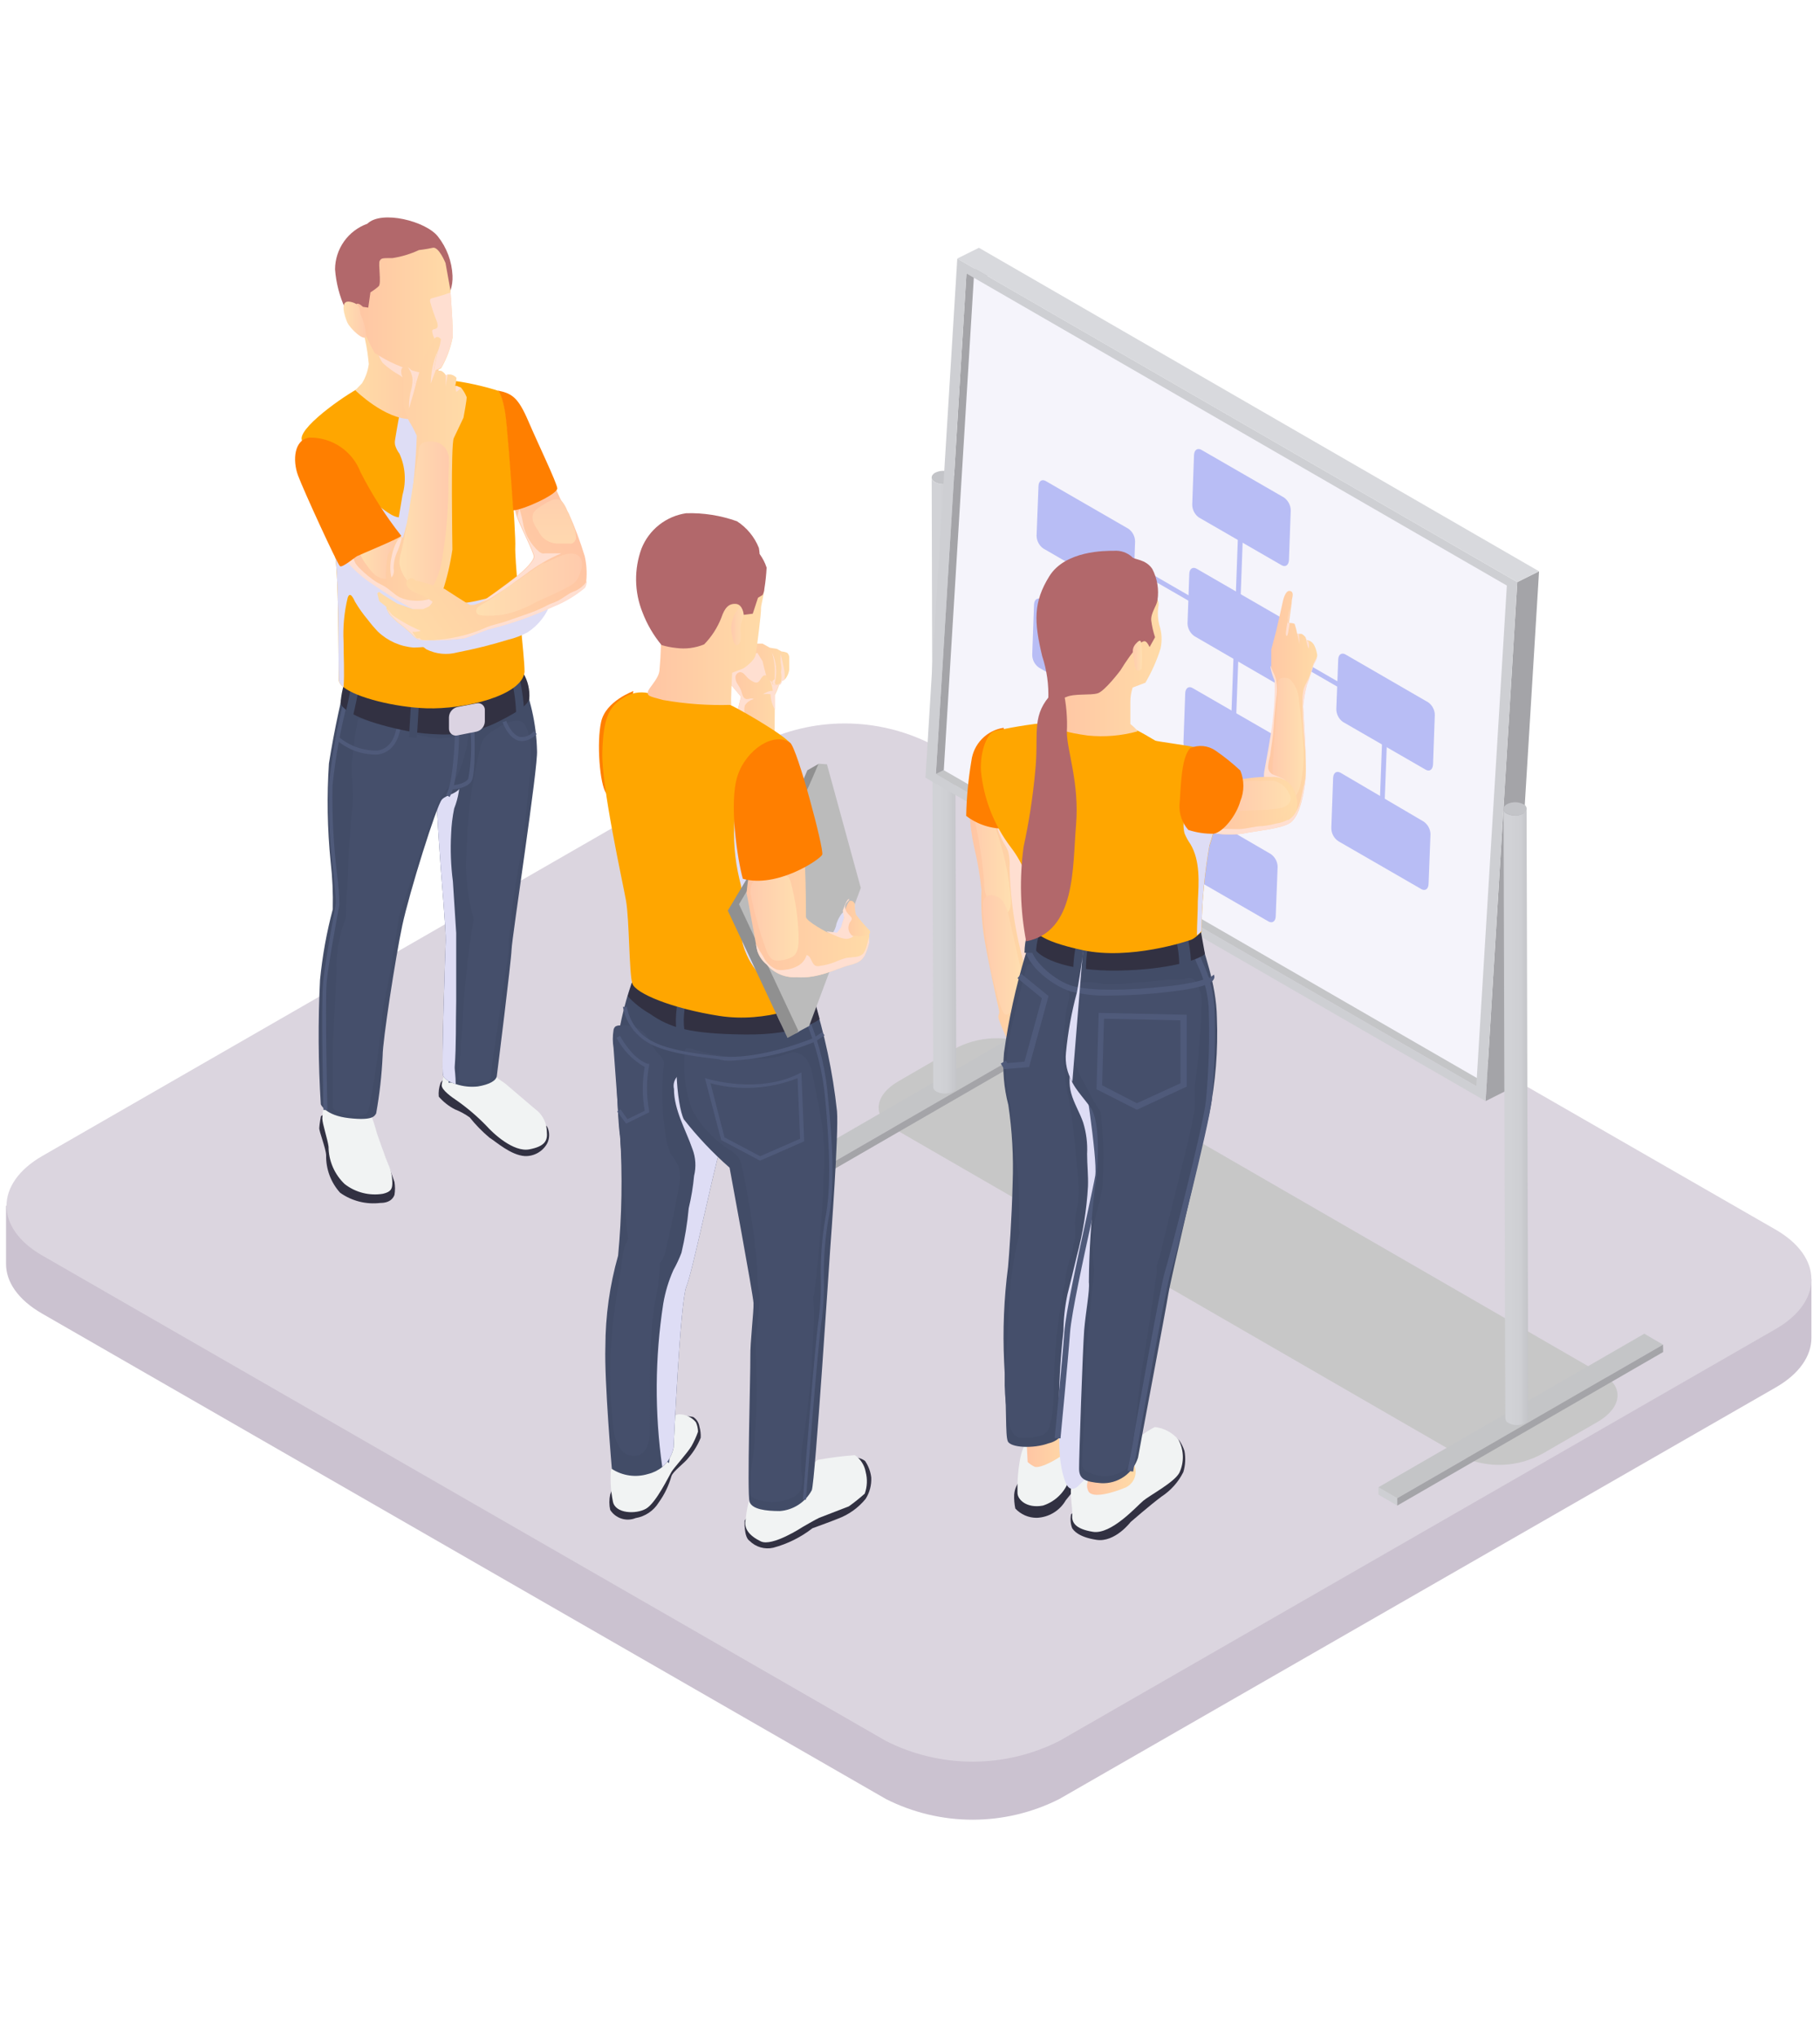 <svg width="143" height="160" viewBox="0 0 143 160" fill="none" xmlns="http://www.w3.org/2000/svg">
<g clip-path="url(#clip0_1_945)">
<path d="M0.475 99.251V94.701L5.185 94.271L59.575 63.011C61.684 61.946 64.013 61.391 66.375 61.391C68.737 61.391 71.067 61.946 73.175 63.011L138.895 100.781L142.325 100.471V105.081C142.325 106.491 141.385 107.911 139.505 108.981L83.225 141.301C81.115 142.367 78.784 142.922 76.42 142.922C74.056 142.922 71.725 142.367 69.615 141.301L3.325 103.181C1.405 102.081 0.465 100.671 0.475 99.251Z" fill="#CBC2D0"/>
<path d="M139.505 104.391L83.225 136.741C81.115 137.807 78.784 138.362 76.42 138.362C74.056 138.362 71.725 137.807 69.615 136.741L3.325 98.611C-0.425 96.461 -0.425 92.951 3.325 90.791L59.575 58.441C61.684 57.376 64.013 56.821 66.375 56.821C68.737 56.821 71.067 57.376 73.175 58.441L139.505 96.571C143.265 98.731 143.265 102.231 139.505 104.391Z" fill="#DBD5DF"/>
<g style="mix-blend-mode:multiply">
<path d="M114.885 114.421L70.135 88.581C68.505 87.641 68.715 86.001 70.595 84.921L74.895 82.431C75.86 81.895 76.936 81.593 78.039 81.547C79.142 81.502 80.24 81.716 81.245 82.171L125.995 108.001C127.625 108.941 127.415 110.581 125.535 111.671L121.235 114.151C120.273 114.694 119.196 115.001 118.092 115.048C116.989 115.095 115.89 114.88 114.885 114.421Z" fill="#C7C7C7"/>
</g>
<path d="M64.845 91.641L63.375 90.781V91.361L64.855 92.221L64.845 91.641Z" fill="#CECFD3"/>
<path d="M85.735 79.581L84.255 78.721L63.375 90.781L64.845 91.641L85.735 79.581Z" fill="#C4C5C7"/>
<path d="M64.845 91.641L64.855 92.221L85.735 80.161V79.581L64.845 91.641Z" fill="#A4A4A8"/>
<path d="M73.205 37.511L73.325 85.371C73.332 85.452 73.36 85.529 73.408 85.594C73.456 85.659 73.52 85.71 73.595 85.741C73.792 85.84 74.01 85.891 74.23 85.891C74.45 85.891 74.668 85.84 74.865 85.741C74.939 85.709 75.003 85.658 75.051 85.593C75.098 85.528 75.127 85.451 75.135 85.371L74.995 37.501C74.987 37.58 74.959 37.656 74.914 37.72C74.868 37.785 74.806 37.837 74.735 37.871C74.537 37.975 74.318 38.029 74.095 38.029C73.872 38.029 73.653 37.975 73.455 37.871C73.383 37.841 73.321 37.791 73.275 37.727C73.229 37.664 73.201 37.589 73.195 37.511H73.205Z" fill="url(#paint0_linear_1_945)"/>
<path d="M73.465 37.131C73.115 37.341 73.115 37.671 73.465 37.871C73.663 37.975 73.882 38.029 74.105 38.029C74.328 38.029 74.548 37.975 74.745 37.871C75.095 37.671 75.095 37.341 74.745 37.131C74.546 37.033 74.327 36.981 74.105 36.981C73.883 36.981 73.664 37.033 73.465 37.131Z" fill="#C3C4C8"/>
<path d="M73.535 60.801L75.245 59.941L77.645 20.621L75.935 21.471L73.535 60.801Z" fill="#A4A4A8"/>
<path d="M115.995 85.311L117.705 84.461L75.245 59.941L73.535 60.801L115.995 85.311Z" fill="#C4C5C7"/>
<path d="M116.725 86.481L118.435 85.621L120.925 44.871L119.215 45.721L116.725 86.481Z" fill="#A4A4A8"/>
<path d="M76.555 21.161L74.155 60.491L116.615 85.001L119.015 45.681L76.555 21.161Z" fill="#F5F4FB"/>
<path d="M94.195 40.641L100.695 44.391C100.995 44.571 101.255 44.391 101.275 43.991L101.415 40.081C101.41 39.886 101.361 39.694 101.271 39.521C101.181 39.348 101.052 39.197 100.895 39.081L94.395 35.331C94.095 35.161 93.835 35.331 93.815 35.741L93.675 39.631C93.676 39.829 93.723 40.023 93.814 40.199C93.904 40.374 94.035 40.526 94.195 40.641Z" fill="#B8BDF5"/>
<path d="M93.855 49.971L100.325 53.721C100.625 53.891 100.885 53.721 100.895 53.311L101.045 49.421C101.042 49.225 100.992 49.032 100.9 48.858C100.808 48.684 100.676 48.534 100.515 48.421L94.025 44.671C93.715 44.491 93.455 44.671 93.445 45.071L93.305 48.971C93.312 49.169 93.365 49.363 93.46 49.537C93.556 49.711 93.691 49.859 93.855 49.971Z" fill="#B8BDF5"/>
<path d="M93.505 59.291L100.005 63.081C100.305 63.261 100.565 63.081 100.585 62.681L100.725 58.791C100.724 58.595 100.677 58.402 100.586 58.228C100.496 58.054 100.365 57.904 100.205 57.791L93.705 54.041C93.405 53.861 93.145 54.041 93.125 54.441L92.985 58.331C92.993 58.52 93.045 58.705 93.135 58.871C93.225 59.037 93.351 59.181 93.505 59.291Z" fill="#B8BDF5"/>
<path d="M93.165 68.621L99.665 72.371C99.965 72.541 100.225 72.371 100.235 71.961L100.385 68.081C100.381 67.885 100.331 67.692 100.239 67.518C100.147 67.345 100.015 67.195 99.855 67.081L93.325 63.281C93.015 63.111 92.765 63.281 92.745 63.691L92.605 67.581C92.605 67.787 92.656 67.991 92.753 68.172C92.851 68.354 92.993 68.508 93.165 68.621Z" fill="#B8BDF5"/>
<path d="M105.515 56.701L112.015 60.451C112.315 60.631 112.575 60.451 112.595 60.051L112.735 56.161C112.734 55.965 112.687 55.772 112.596 55.598C112.506 55.424 112.375 55.275 112.215 55.161L105.715 51.401C105.415 51.231 105.155 51.401 105.145 51.811L104.995 55.701C104.997 55.897 105.046 56.09 105.136 56.263C105.226 56.437 105.356 56.587 105.515 56.701Z" fill="#B8BDF5"/>
<path d="M105.175 66.081L111.675 69.831C111.975 70.001 112.235 69.831 112.245 69.421L112.395 65.531C112.392 65.335 112.342 65.141 112.25 64.968C112.158 64.794 112.026 64.644 111.865 64.531L105.325 60.691C105.015 60.521 104.765 60.691 104.745 61.101L104.605 64.991C104.597 65.207 104.645 65.421 104.745 65.612C104.845 65.803 104.993 65.965 105.175 66.081Z" fill="#B8BDF5"/>
<path d="M81.975 43.081L88.465 46.831C88.775 47.001 89.035 46.831 89.045 46.421L89.185 42.531C89.183 42.335 89.136 42.142 89.045 41.969C88.955 41.795 88.825 41.645 88.665 41.531L82.165 37.781C81.865 37.611 81.605 37.781 81.595 38.191L81.445 42.081C81.449 42.278 81.499 42.47 81.591 42.644C81.683 42.818 81.815 42.967 81.975 43.081Z" fill="#B8BDF5"/>
<path d="M81.625 52.431L88.125 56.181C88.425 56.361 88.685 56.181 88.705 55.781L88.845 51.891C88.843 51.696 88.794 51.503 88.704 51.329C88.614 51.156 88.484 51.006 88.325 50.891L81.825 47.081C81.525 46.901 81.265 47.081 81.245 47.481L81.105 51.371C81.096 51.578 81.139 51.783 81.23 51.968C81.32 52.153 81.457 52.312 81.625 52.431Z" fill="#B8BDF5"/>
<path d="M96.325 67.721L96.695 67.931L97.735 39.961L97.355 39.741L96.325 67.721Z" fill="#B8BDF5"/>
<path d="M108.335 65.131L108.705 65.341L109.065 55.811L85.135 41.991L84.795 51.231L85.175 51.451L85.495 42.631L108.675 56.011L108.335 65.131Z" fill="#B8BDF5"/>
<path d="M119.215 45.721L75.215 20.311L72.715 61.081L116.725 86.481L119.215 45.721ZM73.535 60.801L75.935 21.481L118.395 45.991L115.995 85.311L73.535 60.801Z" fill="#CECFD3"/>
<path d="M119.215 45.721L120.925 44.871L76.915 19.461L75.205 20.311L119.215 45.721Z" fill="#D8D9DD"/>
<path d="M109.785 117.671L108.305 116.811V117.391L109.785 118.251V117.671Z" fill="#CECFD3"/>
<path d="M130.665 105.611L129.195 104.751L108.305 116.811L109.785 117.671L130.665 105.611Z" fill="#C4C5C7"/>
<path d="M109.785 117.671V118.251L130.675 106.191L130.665 105.611L109.785 117.671Z" fill="#A4A4A8"/>
<path d="M118.135 63.541L118.275 111.401C118.28 111.481 118.307 111.558 118.353 111.623C118.398 111.689 118.462 111.74 118.535 111.771C118.733 111.875 118.952 111.929 119.175 111.929C119.398 111.929 119.618 111.875 119.815 111.771C119.887 111.737 119.948 111.685 119.994 111.62C120.039 111.556 120.067 111.48 120.075 111.401L119.945 63.531C119.938 63.612 119.91 63.689 119.862 63.754C119.814 63.819 119.75 63.87 119.675 63.901C119.478 64.005 119.258 64.059 119.035 64.059C118.812 64.059 118.593 64.005 118.395 63.901C118.324 63.869 118.263 63.819 118.218 63.756C118.172 63.693 118.144 63.619 118.135 63.541Z" fill="url(#paint1_linear_1_945)"/>
<path d="M118.405 63.161C118.045 63.371 118.045 63.701 118.405 63.901C118.603 64.005 118.822 64.059 119.045 64.059C119.268 64.059 119.488 64.005 119.685 63.901C119.763 63.875 119.83 63.826 119.878 63.759C119.926 63.693 119.952 63.613 119.952 63.531C119.952 63.449 119.926 63.37 119.878 63.303C119.83 63.237 119.763 63.187 119.685 63.161C119.487 63.061 119.267 63.009 119.045 63.009C118.823 63.009 118.604 63.061 118.405 63.161Z" fill="#C3C4C8"/>
<path d="M77.165 61.691C76.105 62.891 76.165 62.691 76.165 63.611C76.206 64.621 76.337 65.625 76.555 66.611C76.818 67.693 77.005 68.793 77.115 69.901C77.066 71.148 77.136 72.397 77.325 73.631C77.625 75.421 78.325 78.631 78.465 79.211C78.605 79.791 78.375 79.541 78.465 80.031C78.701 80.672 78.972 81.299 79.275 81.911C79.335 82.171 81.435 78.731 81.275 77.061C81.115 75.391 80.435 74.441 80.425 73.181C80.415 71.921 79.675 67.241 79.865 66.601C79.898 65.051 79.818 63.5 79.625 61.961L77.165 61.691Z" fill="url(#paint2_linear_1_945)"/>
<g style="mix-blend-mode:multiply">
<path d="M78.175 64.221C78.29 64.924 78.527 65.6 78.875 66.221C79.001 66.419 79.111 66.626 79.205 66.841C79.319 67.268 79.359 67.711 79.325 68.151C79.42 72.07 80.268 75.934 81.825 79.531C82.178 79.24 82.43 78.844 82.545 78.401C84.198 73.865 84.113 68.878 82.305 64.401C82.142 63.961 81.916 63.547 81.635 63.171C81.198 62.724 80.687 62.355 80.125 62.081C78.325 61.081 77.945 62.821 78.175 64.221Z" fill="#FFDFD1"/>
</g>
<path d="M78.775 71.811C78.527 71.8 78.291 71.697 78.115 71.521C77.563 70.85 77.279 69.999 77.315 69.131C77.143 67.103 76.788 65.095 76.255 63.131C76.165 62.801 76.135 62.331 76.465 62.211C76.795 62.091 77.025 62.401 77.185 62.681C77.394 63.06 77.581 63.451 77.745 63.851C78.608 65.856 79.161 67.98 79.385 70.151C79.445 70.691 79.565 71.801 78.775 71.811Z" fill="url(#paint3_linear_1_945)"/>
<path d="M80.225 116.181C79.915 116.509 79.725 116.932 79.685 117.381C79.67 117.75 79.7 118.12 79.775 118.481C79.989 118.713 80.249 118.897 80.538 119.023C80.827 119.149 81.14 119.213 81.455 119.211C81.92 119.194 82.373 119.06 82.772 118.82C83.171 118.581 83.502 118.244 83.735 117.841C84.145 117.341 85.115 116.111 85.115 116.111L87.235 113.641C87.235 113.641 88.345 112.161 87.235 111.411C86.125 110.661 82.755 113.181 82.755 113.181L80.225 116.181Z" fill="#323142"/>
<path d="M91.525 112.611C91.946 112.666 92.34 112.847 92.655 113.131C92.831 113.387 92.969 113.666 93.065 113.961C93.169 114.514 93.138 115.083 92.975 115.621C92.585 116.402 91.995 117.064 91.265 117.541C90.375 118.201 88.835 119.541 88.835 119.541C88.835 119.541 87.605 121.161 86.155 120.941C84.705 120.721 84.335 120.181 84.235 120.011C84.112 119.669 84.084 119.299 84.155 118.941C84.865 118.279 85.639 117.69 86.465 117.181L91.525 112.611Z" fill="#323142"/>
<path d="M78.855 57.161C78.209 57.259 77.612 57.564 77.155 58.032C76.699 58.499 76.407 59.103 76.325 59.751C76.083 61.183 75.946 62.63 75.915 64.081C76.814 64.769 77.924 65.122 79.055 65.081C80.325 64.861 78.855 57.161 78.855 57.161Z" fill="#FF7F00"/>
<path d="M77.755 75.541C77.525 74.171 77.335 72.791 77.225 71.401C77.225 71.051 77.225 70.621 77.505 70.401C77.62 70.333 77.751 70.299 77.885 70.301C78.09 70.314 78.289 70.377 78.463 70.485C78.638 70.593 78.783 70.743 78.885 70.921C79.079 71.274 79.214 71.655 79.285 72.051C79.652 73.691 80.025 75.331 80.405 76.971C80.498 77.282 80.514 77.612 80.451 77.931C80.389 78.249 80.249 78.548 80.045 78.801C79.855 79.051 79.285 79.801 78.985 79.681C78.685 79.561 78.335 78.101 78.225 77.681C78.03 76.977 77.873 76.262 77.755 75.541Z" fill="url(#paint4_linear_1_945)"/>
<path d="M80.975 112.681C80.531 113.29 80.24 113.997 80.125 114.741C79.98 115.57 79.92 116.411 79.945 117.251C79.945 117.771 80.655 118.491 81.945 118.251C82.396 118.107 82.809 117.864 83.155 117.541C83.501 117.218 83.771 116.822 83.945 116.381L86.165 113.981L87.585 111.791C86.968 111.229 86.16 110.922 85.325 110.931C84.338 111.176 83.442 111.7 82.745 112.441C82.168 112.597 81.573 112.678 80.975 112.681Z" fill="#F1F3F3"/>
<path d="M83.435 111.441C83.587 111.85 83.761 112.251 83.955 112.641C84.035 112.931 84.465 113.241 84.015 113.811C83.565 114.381 81.715 115.421 81.275 115.191C81.081 115.098 80.903 114.977 80.745 114.831L80.595 111.991L83.435 111.441Z" fill="url(#paint5_linear_1_945)"/>
<path d="M88.675 113.641C89.269 113.009 89.966 112.482 90.735 112.081C91.461 112.163 92.127 112.521 92.595 113.081C92.808 113.478 92.926 113.918 92.938 114.368C92.95 114.818 92.857 115.264 92.665 115.671C92.265 116.431 90.335 117.441 89.815 117.881C89.295 118.321 87.315 120.541 85.875 120.311C84.435 120.081 84.195 119.541 84.245 118.971C84.295 118.401 83.975 117.171 84.245 116.491C84.856 115.599 85.552 114.768 86.325 114.011L88.675 113.641Z" fill="#F1F3F3"/>
<path d="M89.205 113.961C89.065 114.417 89.065 114.905 89.205 115.361C89.261 115.67 89.208 115.988 89.055 116.262C88.901 116.536 88.657 116.748 88.365 116.861C87.525 117.211 85.795 117.751 85.505 117.101C85.215 116.451 85.685 116.101 85.655 115.731C85.706 115.135 85.799 114.544 85.935 113.961H89.205Z" fill="url(#paint6_linear_1_945)"/>
<path d="M82.005 70.511C81.659 72.04 81.181 73.536 80.575 74.981C79.809 77.503 79.244 80.081 78.885 82.691C78.76 84.064 78.875 85.448 79.225 86.781C79.528 88.81 79.641 90.862 79.565 92.911C79.495 95.761 79.295 98.491 79.205 99.501C78.881 101.981 78.778 104.484 78.895 106.981C79.115 110.661 78.975 112.701 79.185 113.201C79.395 113.701 81.185 113.801 82.385 113.361C82.775 113.275 83.127 113.067 83.389 112.766C83.652 112.466 83.812 112.089 83.845 111.691C83.995 111.021 83.845 105.761 84.725 102.691C85.605 99.621 86.225 94.621 86.225 94.621C86.225 94.621 88.135 86.731 88.535 83.691C88.935 80.651 88.325 72.201 88.325 72.201L82.005 70.511Z" fill="#424C67"/>
<path d="M81.535 98.081C81.13 98.018 80.761 97.814 80.492 97.504C80.223 97.195 80.072 96.801 80.065 96.391C80.113 94.954 80.083 93.515 79.975 92.081C79.715 90.619 79.538 89.144 79.445 87.661C79.445 86.661 79.075 85.661 79.025 84.591C79.048 82.966 79.273 81.351 79.695 79.781C79.915 78.781 80.205 77.721 80.455 76.691L80.635 76.051C80.649 75.949 80.691 75.852 80.755 75.771C81.075 75.401 83.215 77.151 83.565 77.431C83.712 77.533 83.835 77.666 83.925 77.821C84.02 78.1 84.02 78.403 83.925 78.681C83.405 81.224 83.425 83.847 83.985 86.381C84.355 88.381 84.515 90.381 84.685 92.381C84.775 93.112 84.775 93.851 84.685 94.581C84.583 95.047 84.507 95.518 84.455 95.991C84.455 96.791 84.705 97.851 83.785 98.281C83.032 98.436 82.249 98.366 81.535 98.081Z" fill="#454F6B"/>
<path d="M80.325 96.201C80.427 95.963 80.578 95.749 80.767 95.573C80.957 95.396 81.182 95.262 81.427 95.178C81.672 95.094 81.932 95.062 82.19 95.085C82.448 95.108 82.699 95.185 82.925 95.311C83.462 95.511 83.9 95.913 84.145 96.431C84.275 96.821 84.335 97.23 84.325 97.641C84.334 98.142 84.217 98.637 83.985 99.081C83.842 99.634 83.735 100.195 83.665 100.761C83.144 103.3 82.856 105.88 82.805 108.471C82.805 109.171 82.805 109.881 82.725 110.581C82.725 111.031 82.585 111.481 82.495 111.921C82.305 112.921 81.325 112.861 80.495 112.921C80.291 112.945 80.085 112.917 79.895 112.841C79.756 112.749 79.636 112.629 79.544 112.49C79.451 112.351 79.387 112.195 79.355 112.031C78.943 110.337 78.835 108.583 79.035 106.851C79.145 104.991 79.225 103.131 79.365 101.281C79.499 99.701 79.77 98.135 80.175 96.601C80.212 96.463 80.263 96.329 80.325 96.201Z" fill="#454F6B"/>
<g style="mix-blend-mode:multiply">
<path d="M88.975 85.891C88.185 85.226 87.346 84.621 86.465 84.081C85.82 83.433 85.313 82.661 84.975 81.811C84.365 83.141 83.765 84.381 84.165 85.871C84.385 86.661 84.835 87.381 85.105 88.161C85.353 88.963 85.458 89.803 85.415 90.641C85.415 91.471 85.515 92.321 85.485 93.161C85.382 95.017 85.088 96.857 84.605 98.651C84.375 99.651 84.125 100.651 83.875 101.651C83.672 102.605 83.565 103.576 83.555 104.551C83.321 106.62 83.2 108.7 83.195 110.781C83.295 112.651 83.035 114.561 83.695 116.371C83.795 116.631 83.965 116.931 84.245 116.941C84.424 116.924 84.591 116.842 84.715 116.711C86.042 115.463 87.118 113.973 87.885 112.321C90.173 108.179 91.522 103.583 91.835 98.861C91.867 97.383 91.823 95.905 91.705 94.431C91.495 91.391 91.105 88.081 88.975 85.891Z" fill="#DEDDF5"/>
</g>
<path d="M78.895 83.971L80.855 83.811L82.385 78.231L80.235 76.481L79.945 76.831L81.865 78.401L80.495 83.381L79.145 83.501L79.035 83.301L78.635 83.531L78.895 83.971Z" fill="#4F5A7A"/>
<path d="M83.325 112.971C83.325 112.911 83.915 106.881 84.075 104.661C84.185 103.161 85.135 98.801 85.825 95.661C86.165 94.111 86.435 92.881 86.505 92.421C86.735 91.011 85.575 83.741 85.505 83.421L85.055 83.491C85.055 83.561 86.255 90.991 86.055 92.331C85.985 92.781 85.715 94.001 85.385 95.541C84.685 98.741 83.725 103.121 83.625 104.641C83.465 106.861 82.875 112.891 82.865 112.951L83.325 112.971Z" fill="#4F5A7A"/>
<path d="M94.235 73.291C94.515 74.781 95.575 77.131 95.615 79.961C95.713 82.476 95.512 84.994 95.015 87.461C94.455 90.051 92.015 100.291 91.795 101.651C91.575 103.011 89.605 113.381 89.415 114.491C89.221 115.099 88.831 115.624 88.306 115.986C87.782 116.348 87.152 116.526 86.515 116.491C85.275 116.391 84.795 116.181 84.785 115.371C84.775 114.561 85.075 105.871 85.185 104.481C85.295 103.091 85.635 101.381 85.555 100.701C85.573 98.244 85.73 95.79 86.025 93.351C86.255 92.021 86.555 88.151 85.655 86.941C84.755 85.731 84.105 85.211 83.835 83.771C83.565 82.331 84.325 75.471 86.105 73.171C87.885 70.871 94.235 73.291 94.235 73.291Z" fill="#424C67"/>
<path d="M89.035 115.581C89.035 115.431 91.595 101.101 91.955 100.041C92.315 98.981 94.955 88.531 95.205 86.451C95.435 84.002 95.505 81.54 95.415 79.081C95.334 77.867 95.022 76.679 94.495 75.581C94.345 75.221 94.195 74.871 94.085 74.521L93.645 74.661C93.775 75.031 93.925 75.391 94.075 75.761C94.579 76.802 94.88 77.928 94.965 79.081C95.052 81.533 94.982 83.988 94.755 86.431C94.555 88.431 91.855 98.891 91.515 99.921C91.175 100.951 88.695 114.921 88.595 115.521L89.035 115.581Z" fill="#4F5A7A"/>
<path d="M84.325 81.621C84.303 80.449 84.387 79.278 84.575 78.121C84.675 77.541 84.655 77.121 85.325 77.121C85.799 77.143 86.27 77.2 86.735 77.291C87.58 77.314 88.425 77.278 89.265 77.181L91.845 76.951C92.135 76.951 92.405 76.951 92.695 76.951C92.985 76.951 93.315 76.751 93.615 76.841C93.749 76.888 93.864 76.975 93.945 77.091C94.337 77.709 94.497 78.446 94.395 79.171C94.326 81.357 94.135 83.537 93.825 85.701C93.784 86.15 93.679 86.591 93.515 87.011C93.38 87.324 93.209 87.619 93.005 87.891C92.577 88.601 91.885 89.113 91.081 89.313C90.277 89.514 89.426 89.387 88.715 88.961C87.958 88.695 87.273 88.257 86.715 87.681C86.182 86.931 85.716 86.134 85.325 85.301C85.001 84.794 84.74 84.25 84.545 83.681C84.372 83.009 84.298 82.315 84.325 81.621Z" fill="#454F6B"/>
<path d="M87.385 78.191C88.91 78.178 90.432 78.078 91.945 77.891C94.775 77.561 95.255 77.161 95.375 76.891C95.404 76.839 95.419 76.781 95.419 76.721C95.419 76.662 95.404 76.603 95.375 76.551L95.005 76.831C94.993 76.813 94.987 76.793 94.987 76.771C94.987 76.75 94.993 76.729 95.005 76.711C95.005 76.711 94.735 77.111 91.945 77.441C88.475 77.841 85.605 77.821 84.275 77.441C82.945 77.061 81.275 75.621 81.015 74.561L80.565 74.651C80.815 75.911 82.685 77.421 84.135 77.871C85.198 78.132 86.292 78.24 87.385 78.191Z" fill="#4F5A7A"/>
<path d="M93.855 85.761C93.924 86.43 93.887 87.105 93.745 87.761C93.535 88.951 93.235 90.121 92.945 91.291L91.325 97.821C91.111 98.99 90.654 100.1 89.985 101.081C89.8 101.373 89.543 101.613 89.238 101.776C88.933 101.939 88.591 102.02 88.245 102.011C87.877 101.953 87.532 101.798 87.245 101.561C86.891 101.324 86.588 101.018 86.355 100.661C86.037 100.071 85.869 99.412 85.865 98.741C85.802 97.68 85.869 96.616 86.065 95.571C86.308 94.775 86.499 93.963 86.635 93.141C86.635 92.361 86.715 91.571 86.705 90.781C86.705 88.991 86.405 87.211 86.415 85.421C86.415 84.981 86.495 84.421 86.895 84.271C87.295 84.121 87.545 84.171 87.895 83.931C88.177 83.702 88.533 83.585 88.895 83.601C89.525 83.573 90.153 83.51 90.775 83.411C91.225 83.341 91.835 83.081 92.275 83.251C92.709 83.526 93.075 83.894 93.349 84.328C93.622 84.762 93.795 85.252 93.855 85.761Z" fill="#454F6B"/>
<path d="M88.495 115.351C88.12 115.646 87.675 115.839 87.203 115.909C86.731 115.979 86.249 115.925 85.805 115.751C85.255 115.581 85.005 115.411 85.035 114.851C85.095 113.361 85.155 111.851 85.245 110.301C85.335 108.751 85.245 107.301 85.385 105.741C85.605 103.271 85.865 100.741 86.145 98.311C86.144 98.019 86.239 97.735 86.415 97.501C86.666 97.279 86.989 97.154 87.325 97.151C87.679 97.087 88.041 97.087 88.395 97.151C88.692 97.246 88.975 97.38 89.235 97.551C89.925 97.961 90.685 98.471 90.845 99.261C90.898 99.593 90.898 99.93 90.845 100.261C90.505 102.611 90.165 104.951 89.765 107.261C89.465 109.051 89.325 110.901 89.105 112.711C89.045 113.221 88.945 113.711 88.845 114.211C88.745 114.571 88.755 115.081 88.495 115.351Z" fill="#454F6B"/>
<path d="M94.675 74.931C94.185 75.381 91.845 76.161 87.875 76.231C83.905 76.301 81.035 75.231 81.015 73.831C81.01 73.434 81.097 73.04 81.271 72.683C81.444 72.325 81.699 72.013 82.015 71.771L94.285 72.771L94.675 74.931Z" fill="#323142"/>
<path d="M93.575 76.381C93.612 75.471 93.528 74.559 93.325 73.671L92.425 73.871C92.613 74.68 92.687 75.512 92.645 76.341L93.575 76.381Z" fill="#424C67"/>
<path d="M85.325 76.171C85.324 75.257 85.441 74.346 85.675 73.461L84.805 73.181C84.517 74.139 84.355 75.131 84.325 76.131L85.325 76.171Z" fill="#424C67"/>
<path d="M81.405 74.841C81.415 73.994 81.653 73.165 82.095 72.441L81.315 71.961C80.788 72.826 80.505 73.818 80.495 74.831L81.405 74.841Z" fill="#424C67"/>
<path d="M77.075 60.551C77.286 62.731 78.099 64.808 79.425 66.551C80.424 67.85 81.016 69.416 81.125 71.051C81.115 71.649 81.145 72.247 81.215 72.841C81.335 73.101 81.405 73.841 85.095 74.631C88.785 75.421 93.305 73.921 93.615 73.801C93.772 73.727 93.917 73.629 94.045 73.511C94.172 73.409 94.292 73.299 94.405 73.181C94.428 70.928 94.636 68.68 95.025 66.461C95.423 65.304 95.642 64.094 95.675 62.871C95.69 62.645 95.69 62.418 95.675 62.191C95.564 61.343 95.281 60.527 94.845 59.791C94.595 59.091 94.645 58.861 93.895 58.691C93.145 58.521 90.895 58.231 90.775 58.171C90.655 58.111 89.365 57.301 88.885 57.171C88.405 57.041 83.735 56.721 83.065 56.681C81.433 56.807 79.813 57.047 78.215 57.401C77.595 57.491 76.995 58.951 77.075 60.551Z" fill="#FFA600"/>
<path d="M89.065 44.171C89.433 44.371 89.758 44.644 90.019 44.972C90.28 45.3 90.472 45.677 90.585 46.081C90.845 46.961 91.135 47.221 91.005 47.691C90.945 48.155 90.972 48.627 91.085 49.081C91.29 49.68 91.324 50.324 91.185 50.941C90.892 51.877 90.492 52.776 89.995 53.621L88.995 54.001C88.88 54.35 88.819 54.714 88.815 55.081C88.815 55.751 88.815 56.861 88.815 56.861C88.815 56.861 89.435 57.381 89.375 57.441C88.107 57.792 86.784 57.904 85.475 57.771C83.775 57.531 83.085 57.321 82.955 56.871C82.825 56.421 83.555 56.061 83.605 55.791C83.655 55.521 82.605 53.891 82.755 52.501C82.905 51.111 87.325 46.431 87.325 46.431L89.065 44.171Z" fill="url(#paint7_linear_1_945)"/>
<path d="M90.325 50.821C90.025 50.201 89.885 50.321 89.555 50.541C88.995 51.205 88.487 51.91 88.035 52.651C88.035 52.651 86.815 54.271 86.255 54.451C85.695 54.631 84.395 54.451 83.765 54.751C83.318 54.918 82.841 54.986 82.365 54.951C82.413 53.791 82.251 52.633 81.885 51.531C81.235 48.821 81.185 47.291 82.445 45.261C83.705 43.231 86.865 43.261 87.515 43.261C87.778 43.24 88.043 43.273 88.292 43.359C88.542 43.445 88.771 43.582 88.965 43.761C89.095 43.961 90.015 43.901 90.535 44.681C90.93 45.437 91.074 46.298 90.945 47.141C90.875 47.611 90.405 48.141 90.455 48.741C90.512 49.187 90.613 49.625 90.755 50.051L90.325 50.821Z" fill="#B2686B"/>
<path d="M89.695 52.541C89.385 52.821 89.145 52.621 89.135 52.071C89.125 51.521 88.795 51.071 89.235 50.571C89.675 50.071 89.665 50.441 89.695 50.741C89.76 51.34 89.76 51.943 89.695 52.541Z" fill="url(#paint8_linear_1_945)"/>
<path d="M82.405 54.741C82.905 54.141 83.315 53.681 83.545 54.221C83.784 55.294 83.878 56.394 83.825 57.491C83.825 58.951 84.825 61.491 84.545 64.811C84.265 68.131 84.545 73.181 80.625 73.931C80.159 71.485 80.092 68.979 80.425 66.511C80.849 64.565 81.152 62.595 81.335 60.611C81.635 57.741 81.035 56.401 82.405 54.741Z" fill="#B2686B"/>
<path d="M89.325 87.161L93.245 85.341V79.701L86.325 79.551L86.155 85.551L89.325 87.161ZM92.755 85.081L89.325 86.651L86.595 85.241L86.745 80.011L92.745 80.141L92.755 85.081Z" fill="#4F5A7A"/>
<g style="mix-blend-mode:multiply">
<path d="M85.095 74.581C85.095 75.251 84.615 77.941 84.615 77.941C84.194 79.494 83.906 81.08 83.755 82.681C83.672 83.478 83.847 84.281 84.255 84.971L85.095 74.581Z" fill="#DEDDF5"/>
</g>
<g style="mix-blend-mode:multiply">
<path d="M92.995 64.691C92.983 64.943 93.007 65.196 93.065 65.441C93.188 65.745 93.346 66.034 93.535 66.301C94.315 67.621 94.195 69.301 94.115 70.781C94.115 71.681 94.045 72.571 94.045 73.461C94.172 73.359 94.292 73.249 94.405 73.131C94.428 70.878 94.636 68.63 95.025 66.411C95.422 65.254 95.642 64.044 95.675 62.821C95.328 62.32 94.808 61.964 94.215 61.821C92.755 61.741 93.005 63.761 92.995 64.691Z" fill="#DEDDF5"/>
</g>
<path d="M99.325 61.081C99.325 61.221 99.325 61.361 99.385 61.541C99.445 61.721 99.465 61.941 99.505 62.251C99.926 63.07 100.48 63.814 101.145 64.451C101.201 64.489 101.267 64.509 101.335 64.509C101.403 64.509 101.469 64.489 101.525 64.451C102.105 64.051 102.525 62.171 102.595 60.891C102.665 59.611 102.385 55.551 102.385 55.441C102.437 54.867 102.537 54.298 102.685 53.741C102.805 53.511 103.225 52.131 103.225 52.131C103.351 51.946 103.442 51.739 103.495 51.521C103.495 51.521 103.495 51.461 103.495 51.441C103.463 51.195 103.393 50.955 103.285 50.731C103.229 50.606 103.143 50.496 103.035 50.411C102.946 50.348 102.843 50.307 102.735 50.291H102.645L102.575 50.041C102.494 49.942 102.395 49.857 102.285 49.791C102.209 49.778 102.131 49.778 102.055 49.791H101.925C101.88 49.537 101.816 49.286 101.735 49.041C101.735 48.961 101.525 48.941 101.405 48.931C101.359 48.925 101.312 48.925 101.265 48.931C101.265 48.931 101.405 48.001 101.485 47.401C101.485 47.121 101.555 46.911 101.555 46.871C101.555 46.831 101.665 46.441 101.325 46.411C100.985 46.381 100.815 47.151 100.815 47.151C100.815 47.151 100.315 49.401 100.275 49.541C100.235 49.681 99.885 51.011 99.885 51.011C99.885 51.011 99.885 51.811 99.885 52.221V52.391C99.955 52.735 100.062 53.071 100.205 53.391C100.234 54.35 100.194 55.309 100.085 56.261C99.985 57.451 99.515 59.851 99.405 60.491C99.347 60.682 99.32 60.882 99.325 61.081Z" fill="url(#paint9_linear_1_945)"/>
<path d="M102.065 55.081C102.225 56.188 102.335 57.308 102.395 58.441C102.479 59.533 102.402 60.632 102.165 61.701C102.105 62.034 101.956 62.345 101.735 62.601C101.625 62.731 101.477 62.824 101.312 62.865C101.147 62.906 100.973 62.895 100.815 62.831C100.619 62.716 100.465 62.541 100.375 62.331C100.018 61.402 99.907 60.396 100.055 59.411C100.155 58.031 100.245 56.651 100.335 55.261C100.335 54.931 100.395 54.601 100.405 54.261C100.395 54.065 100.395 53.868 100.405 53.671C100.405 53.161 101.045 53.121 101.405 53.391C101.822 53.857 102.056 54.457 102.065 55.081Z" fill="url(#paint10_linear_1_945)"/>
<g style="mix-blend-mode:multiply">
<path d="M99.325 61.081C99.325 61.221 99.325 61.361 99.385 61.541L99.515 61.481C99.743 61.441 99.977 61.441 100.205 61.481C100.552 61.448 100.901 61.521 101.205 61.691C101.16 61.6 101.12 61.507 101.085 61.411C101.02 61.314 100.935 61.233 100.835 61.171C100.591 61.053 100.341 60.95 100.085 60.861C99.956 60.816 99.843 60.733 99.763 60.622C99.682 60.511 99.638 60.378 99.635 60.241C99.656 59.974 99.703 59.709 99.775 59.451C99.835 59.201 99.835 58.941 99.885 58.691C100.002 57.969 100.079 57.242 100.115 56.511L100.265 54.911C100.355 54.409 100.355 53.894 100.265 53.391C100.205 53.169 100.122 52.955 100.015 52.751C99.945 52.591 99.885 52.431 99.825 52.271V52.441C99.895 52.785 100.002 53.121 100.145 53.441C100.174 54.4 100.134 55.359 100.025 56.311C99.925 57.501 99.455 59.901 99.345 60.541C99.312 60.719 99.305 60.901 99.325 61.081Z" fill="#FFDFD1"/>
</g>
<path d="M94.935 65.341C95.968 65.597 97.045 65.614 98.085 65.391C99.345 65.171 101.015 65.031 101.535 64.491C101.732 64.263 101.854 63.981 101.885 63.681C101.985 63.117 101.905 62.537 101.655 62.021C101.517 61.738 101.306 61.497 101.044 61.321C100.783 61.145 100.48 61.042 100.165 61.021C99.965 61.021 99.685 61.021 99.335 61.021C98.985 61.021 98.235 61.091 97.535 61.201C97.535 61.201 95.455 64.111 95.015 65.021C94.945 65.221 94.915 65.311 94.935 65.341Z" fill="url(#paint11_linear_1_945)"/>
<path d="M95.935 62.081C96.165 61.901 96.395 61.741 96.635 61.571L96.985 61.361C97.905 61.35 98.823 61.283 99.735 61.161C99.99 61.117 100.25 61.117 100.505 61.161C100.813 61.231 101.089 61.4 101.291 61.642C101.494 61.884 101.611 62.186 101.625 62.501C101.619 62.811 101.54 63.115 101.396 63.389C101.252 63.663 101.046 63.9 100.795 64.081C100.288 64.418 99.709 64.63 99.105 64.701C98.247 64.834 97.382 64.917 96.515 64.951C96.204 64.999 95.885 64.946 95.605 64.801C95.461 64.677 95.345 64.524 95.266 64.351C95.186 64.179 95.145 63.991 95.145 63.801C95.096 63.496 95.124 63.183 95.225 62.891C95.393 62.568 95.637 62.29 95.935 62.081Z" fill="url(#paint12_linear_1_945)"/>
<g style="mix-blend-mode:multiply">
<path d="M102.595 50.081C102.633 50.373 102.707 50.658 102.815 50.931C102.905 50.771 102.815 50.541 102.815 50.371H102.725L102.595 50.081Z" fill="#FFDFD1"/>
</g>
<g style="mix-blend-mode:multiply">
<path d="M102.055 49.761H101.925C101.985 50.041 102.055 50.321 102.115 50.601L102.055 49.861V49.761Z" fill="#FFDFD1"/>
</g>
<g style="mix-blend-mode:multiply">
<path d="M101.075 49.931C101.175 50.041 101.235 49.541 101.245 49.481C101.255 49.421 101.325 49.081 101.325 48.931C101.279 48.925 101.231 48.925 101.185 48.931C101.185 48.931 101.325 48.001 101.405 47.401V47.511C101.317 47.84 101.251 48.174 101.205 48.511C101.205 48.751 101.125 48.991 101.095 49.231C101.065 49.471 100.985 49.841 101.075 49.931Z" fill="#FFDFD1"/>
</g>
<g style="mix-blend-mode:multiply">
<path d="M94.935 65.341C95.968 65.597 97.045 65.614 98.085 65.391C99.345 65.171 101.015 65.031 101.535 64.491C102.055 63.951 102.535 62.211 102.605 60.931C102.675 59.651 102.395 55.591 102.395 55.481C102.447 54.907 102.547 54.338 102.695 53.781C102.815 53.551 103.235 52.171 103.235 52.171C103.361 51.986 103.452 51.779 103.505 51.561C103.415 51.731 103.315 51.891 103.235 52.061C103.119 52.351 103.022 52.649 102.945 52.951C102.825 53.381 102.535 53.721 102.425 54.151C102.366 54.42 102.335 54.696 102.335 54.971C102.331 56.114 102.388 57.255 102.505 58.391C102.593 59.181 102.627 59.977 102.605 60.771C102.569 61.14 102.502 61.504 102.405 61.861C102.305 62.261 102.245 62.661 102.135 63.051C102.074 63.266 101.991 63.474 101.885 63.671C101.742 63.971 101.517 64.225 101.235 64.401H101.155C100.883 64.544 100.589 64.638 100.285 64.681C99.93 64.773 99.569 64.84 99.205 64.881C98.525 64.881 97.845 65.151 97.145 65.121L95.015 65.081C94.945 65.221 94.915 65.311 94.935 65.341Z" fill="#FFDFD1"/>
</g>
<path d="M99.465 61.321C99.585 61.321 99.715 61.321 99.835 61.321C99.921 61.311 100.009 61.311 100.095 61.321L100.275 61.381C100.494 61.461 100.695 61.584 100.867 61.742C101.038 61.9 101.177 62.09 101.275 62.301C101.35 62.423 101.397 62.56 101.415 62.701C101.412 62.818 101.38 62.931 101.322 63.032C101.265 63.134 101.183 63.219 101.085 63.281C100.887 63.4 100.665 63.475 100.435 63.501C100.028 63.563 99.617 63.599 99.205 63.611L97.535 63.681C97.484 63.703 97.426 63.703 97.375 63.681C97.331 63.652 97.296 63.61 97.275 63.561C97.096 63.191 96.984 62.791 96.945 62.381C96.915 62.243 96.915 62.1 96.945 61.961C97.105 61.441 97.705 61.411 98.145 61.341C98.405 61.321 98.665 61.321 98.925 61.341L99.465 61.321Z" fill="url(#paint13_linear_1_945)"/>
<path d="M93.515 58.761C93.838 58.62 94.191 58.564 94.541 58.599C94.891 58.634 95.227 58.759 95.515 58.961C96.2 59.431 96.849 59.953 97.455 60.521C97.773 61.29 97.773 62.153 97.455 62.921C97.135 64.071 96.095 65.361 95.365 65.481C94.686 65.497 94.01 65.395 93.365 65.181C92.881 64.631 92.633 63.913 92.675 63.181C92.785 62.081 92.765 59.531 93.515 58.761Z" fill="#FF7F00"/>
<path d="M53.265 111.291C53.66 111.201 54.07 111.201 54.465 111.291C54.596 111.375 54.708 111.487 54.793 111.618C54.877 111.749 54.932 111.897 54.955 112.051C55.036 112.334 55.07 112.628 55.055 112.921C54.828 113.486 54.511 114.009 54.115 114.471C53.815 114.891 52.875 115.551 52.755 115.941C52.545 116.684 52.207 117.385 51.755 118.011C51.557 118.331 51.294 118.606 50.981 118.816C50.669 119.027 50.316 119.168 49.945 119.231C49.59 119.375 49.195 119.39 48.829 119.273C48.464 119.156 48.151 118.915 47.945 118.591C47.856 118.193 47.856 117.78 47.945 117.381C48.035 117.151 48.415 116.121 48.415 116.121L53.265 111.291Z" fill="#323142"/>
<path d="M66.965 114.471C67.32 114.44 67.674 114.535 67.965 114.741C68.231 115.129 68.399 115.575 68.455 116.041C68.485 116.633 68.332 117.22 68.015 117.721C67.441 118.426 66.688 118.965 65.835 119.281C65.305 119.501 63.835 120.031 63.835 120.031C62.921 120.742 61.874 121.262 60.755 121.561C60.425 121.636 60.081 121.626 59.755 121.531C59.43 121.437 59.134 121.261 58.895 121.021C58.435 120.721 58.505 119.441 58.505 119.441C58.505 119.441 58.935 118.701 59.435 118.591C59.935 118.481 66.965 114.471 66.965 114.471Z" fill="#323142"/>
<path d="M58.215 54.721C58.215 54.801 58.005 55.481 57.795 56.541C57.715 56.981 57.635 57.471 57.585 58.011C57.415 59.881 60.255 60.431 60.585 60.121C60.915 59.811 60.855 57.491 60.875 55.831C60.875 55.331 60.875 54.891 60.875 54.601C61.017 54.336 61.134 54.058 61.225 53.771C61.225 53.551 61.385 52.631 61.415 52.401C61.094 51.961 60.733 51.553 60.335 51.181C59.912 50.928 59.443 50.762 58.955 50.691L57.295 51.061C57.031 51.684 56.84 52.335 56.725 53.001C56.915 53.181 58.155 54.611 58.215 54.721Z" fill="url(#paint14_linear_1_945)"/>
<g style="mix-blend-mode:multiply">
<path d="M58.215 54.721C58.215 54.801 58.005 55.481 57.795 56.541L58.125 57.161C58.14 57.203 58.168 57.238 58.205 57.261C58.305 57.261 58.375 57.171 58.405 57.081C58.502 56.757 58.543 56.419 58.525 56.081C58.469 55.861 58.469 55.631 58.525 55.411C58.603 55.286 58.704 55.177 58.825 55.091C58.945 55.005 59.081 54.944 59.225 54.911C59.075 54.791 58.855 54.911 58.665 54.911C58.596 54.9 58.531 54.87 58.478 54.824C58.425 54.778 58.386 54.718 58.365 54.651C58.305 54.521 58.285 54.381 58.235 54.241C58.156 54.064 58.062 53.894 57.955 53.731C57.84 53.572 57.78 53.378 57.785 53.181C57.791 53.085 57.83 52.993 57.896 52.922C57.961 52.851 58.049 52.805 58.145 52.791C58.415 52.791 58.575 53.071 58.765 53.261C58.876 53.357 58.997 53.441 59.125 53.511C59.217 53.573 59.325 53.607 59.435 53.611C59.745 53.611 59.815 53.021 60.125 53.041C60.435 53.061 60.395 53.221 60.465 53.381C60.588 53.626 60.67 53.89 60.705 54.161C60.717 54.194 60.717 54.229 60.705 54.261C60.688 54.269 60.669 54.273 60.65 54.273C60.631 54.273 60.612 54.269 60.595 54.261C60.363 54.298 60.144 54.391 59.955 54.531C60.15 54.496 60.35 54.496 60.545 54.531C60.555 54.954 60.672 55.367 60.885 55.731C60.885 55.231 60.885 54.791 60.885 54.501C61.027 54.236 61.144 53.958 61.235 53.671C61.235 53.451 61.395 52.531 61.425 52.301C61.104 51.861 60.743 51.453 60.345 51.081C59.922 50.829 59.453 50.662 58.965 50.591L57.305 50.961C57.041 51.584 56.85 52.235 56.735 52.901C56.915 53.181 58.155 54.611 58.215 54.721Z" fill="#FFDFD1"/>
</g>
<path d="M57.525 51.021L58.445 51.631L59.515 51.281L59.915 51.931C59.915 51.931 60.175 53.031 60.245 53.201C60.347 53.353 60.489 53.474 60.655 53.551C60.655 53.551 60.655 53.741 60.725 53.761C60.795 53.781 61.135 53.861 61.265 53.761C61.304 53.724 61.334 53.678 61.355 53.629C61.375 53.579 61.386 53.525 61.385 53.471C61.456 53.472 61.526 53.451 61.585 53.411C61.635 53.378 61.681 53.342 61.725 53.301C61.878 53.091 61.977 52.848 62.015 52.591V51.591C61.995 51.476 61.943 51.368 61.865 51.281C61.724 51.215 61.571 51.178 61.415 51.171L61.035 50.961L60.485 50.871L59.915 50.551H59.195L57.525 51.021Z" fill="url(#paint15_linear_1_945)"/>
<g style="mix-blend-mode:multiply">
<path d="M60.705 53.471C60.697 53.497 60.697 53.525 60.705 53.551C60.705 53.551 60.705 53.741 60.775 53.761C60.845 53.781 61.185 53.861 61.315 53.761C61.354 53.723 61.384 53.678 61.405 53.628C61.425 53.579 61.436 53.525 61.435 53.471C61.506 53.472 61.576 53.451 61.635 53.411C61.677 53.077 61.657 52.738 61.575 52.411C61.514 52.056 61.431 51.705 61.325 51.361C61.325 51.671 61.325 51.981 61.385 52.291C61.445 52.601 61.325 52.701 61.385 52.921C61.41 53.097 61.41 53.275 61.385 53.451C61.373 53.54 61.329 53.622 61.261 53.681C61.192 53.74 61.105 53.772 61.015 53.771C60.987 53.767 60.96 53.755 60.937 53.738C60.914 53.72 60.897 53.697 60.885 53.671C60.885 53.671 60.885 53.611 60.885 53.581C61.082 52.787 60.997 51.95 60.645 51.211C60.847 51.857 60.922 52.537 60.865 53.211C60.873 53.229 60.876 53.247 60.876 53.266C60.876 53.285 60.873 53.304 60.865 53.321C60.825 53.401 60.755 53.421 60.705 53.471Z" fill="#FFDFD1"/>
</g>
<path d="M50.935 112.201C51.647 111.668 52.46 111.287 53.325 111.081C53.583 111.075 53.838 111.128 54.072 111.235C54.306 111.342 54.512 111.502 54.675 111.701C54.785 111.936 54.843 112.192 54.845 112.451C54.706 112.846 54.532 113.227 54.325 113.591C53.995 114.131 52.965 115.271 52.765 115.591C52.565 115.911 51.555 118.031 50.765 118.491C49.975 118.951 48.325 118.891 48.155 117.921C47.995 117.129 47.941 116.318 47.995 115.511C48.102 115.171 48.228 114.837 48.375 114.511L50.935 112.201Z" fill="#F1F3F3"/>
<path d="M62.895 115.731L64.245 114.661C65.211 114.487 66.186 114.363 67.165 114.291C67.387 114.441 67.577 114.635 67.723 114.86C67.869 115.085 67.969 115.337 68.015 115.601C68.165 116.165 68.141 116.761 67.945 117.311C67.547 117.667 67.129 118.001 66.695 118.311L64.365 119.211C64.095 119.331 63.065 119.931 63.065 119.931C63.065 119.931 60.675 121.501 59.775 121.061C58.875 120.621 58.425 120.061 58.585 119.351C58.654 118.619 58.808 117.898 59.045 117.201C59.615 116.776 60.22 116.401 60.855 116.081L62.895 115.731Z" fill="#F1F3F3"/>
<path d="M48.075 115.371C48.491 115.641 48.96 115.816 49.451 115.885C49.941 115.954 50.441 115.915 50.915 115.771C51.324 115.673 51.707 115.485 52.035 115.221C52.493 114.828 52.807 114.293 52.925 113.701C52.925 113.701 53.445 102.201 53.925 101.061C54.405 99.921 55.925 92.491 56.625 90.061C56.907 88.748 57.014 87.403 56.945 86.061C56.945 83.131 56.605 79.841 56.625 79.211L49.625 77.211C49 79.039 48.581 80.931 48.375 82.851C48.435 84.531 48.555 88.501 48.725 89.211C48.914 92.347 48.86 95.493 48.565 98.621C47.904 100.951 47.568 103.36 47.565 105.781C47.475 108.421 48.075 115.371 48.075 115.371Z" fill="#424C67"/>
<path d="M52.545 114.911C52.605 114.831 52.615 114.681 52.705 111.551C52.755 110.001 52.795 108.401 52.845 107.981C52.845 107.751 52.905 107.301 52.955 106.751C53.051 105.157 53.228 103.568 53.485 101.991C53.765 100.991 55.095 95.281 55.115 95.221C55.596 92.837 55.929 90.426 56.115 88.001H55.805C55.61 90.405 55.276 92.796 54.805 95.161C54.805 95.161 53.465 100.871 53.185 101.911C52.921 103.504 52.74 105.11 52.645 106.721C52.645 107.271 52.565 107.721 52.535 107.951C52.535 108.381 52.445 109.951 52.395 111.541C52.345 113.131 52.305 114.611 52.265 114.771H52.385L52.545 114.911Z" fill="#4F5A7A"/>
<g style="mix-blend-mode:multiply">
<path d="M52.035 115.221C52.493 114.828 52.807 114.293 52.925 113.701C52.925 113.701 53.445 102.201 53.925 101.061C54.405 99.921 55.925 92.491 56.625 90.061C56.907 88.748 57.014 87.403 56.945 86.061C56.358 85.182 55.468 84.549 54.445 84.281C54.26 84.202 54.056 84.176 53.857 84.205C53.658 84.235 53.47 84.319 53.316 84.448C53.162 84.578 53.046 84.748 52.983 84.939C52.919 85.13 52.909 85.335 52.955 85.531C52.955 87.191 53.875 88.711 54.405 90.241C54.663 90.915 54.708 91.651 54.535 92.351C54.456 93.207 54.316 94.056 54.115 94.891C54.006 96.07 53.816 97.239 53.545 98.391C53.367 98.863 53.153 99.321 52.905 99.761C52.534 100.598 52.268 101.478 52.115 102.381C51.456 106.634 51.429 110.961 52.035 115.221Z" fill="#DEDDF5"/>
</g>
<path d="M50.965 99.351C50.562 99.243 50.209 98.999 49.965 98.661C49.454 97.821 49.191 96.854 49.205 95.871L48.205 82.301C48.13 81.841 48.13 81.371 48.205 80.911C48.218 80.799 48.271 80.696 48.355 80.621C48.452 80.565 48.563 80.537 48.675 80.541C49.226 80.482 49.783 80.586 50.275 80.841C50.945 81.261 51.165 82.141 51.695 82.731C51.874 82.89 52.023 83.08 52.135 83.291C52.175 83.476 52.175 83.667 52.135 83.851C51.962 85.638 52.019 87.439 52.305 89.211C52.368 89.674 52.489 90.128 52.665 90.561C52.91 90.898 53.131 91.252 53.325 91.621C53.455 92.177 53.455 92.755 53.325 93.311C53.095 94.611 52.825 95.901 52.535 97.181C52.275 98.081 52.275 99.681 50.965 99.351Z" fill="#454F6B"/>
<path d="M48.895 98.831C48.995 98.071 49.205 97.161 49.895 96.911C50.153 96.835 50.428 96.838 50.684 96.922C50.939 97.006 51.163 97.166 51.325 97.381C51.647 97.809 51.828 98.326 51.845 98.861C51.859 99.945 51.742 101.026 51.495 102.081C50.905 105.441 51.125 108.881 51.065 112.291C51.065 113.041 50.925 113.951 50.235 114.291C49.958 114.379 49.659 114.373 49.385 114.276C49.111 114.178 48.875 113.994 48.715 113.751C48.401 113.248 48.219 112.674 48.185 112.081C47.898 109.682 47.862 107.259 48.075 104.851C48.215 102.801 48.635 100.851 48.895 98.831Z" fill="#454F6B"/>
<path d="M63.855 78.281C64.799 81.208 65.439 84.224 65.765 87.281C65.905 89.001 65.285 97.391 65.225 98.191C65.165 98.991 64.045 116.361 63.785 117.041C63.539 117.504 63.18 117.897 62.741 118.184C62.302 118.47 61.798 118.642 61.275 118.681C60.145 118.681 59.105 118.541 58.895 117.961C58.685 117.381 58.975 107.751 58.955 106.571C58.935 105.391 59.235 102.991 59.205 102.341C59.175 101.691 57.325 91.711 57.325 91.711C56.013 90.562 54.812 89.293 53.735 87.921C53.185 86.861 52.735 82.101 53.735 79.141C54.735 76.181 55.985 76.461 55.985 76.461L63.855 78.281Z" fill="#424C67"/>
<path d="M58.325 91.761C58.281 91.449 58.172 91.149 58.005 90.881C57.83 90.668 57.62 90.486 57.385 90.341C56.124 89.567 55.089 88.473 54.385 87.171C53.846 85.729 53.648 84.183 53.805 82.651C53.799 82.599 53.804 82.547 53.82 82.497C53.835 82.447 53.861 82.401 53.895 82.361C53.995 82.261 54.165 82.361 54.305 82.361C55.661 82.797 57.072 83.04 58.495 83.081C59.497 83.228 60.519 83.163 61.495 82.891C61.764 82.767 62.051 82.686 62.345 82.651C62.575 82.661 62.799 82.73 62.995 82.851C63.191 82.972 63.353 83.14 63.465 83.341C63.684 83.746 63.829 84.186 63.895 84.641C64.055 85.451 64.215 86.261 64.365 87.061C64.564 88.051 64.695 89.053 64.755 90.061C64.755 90.581 64.755 91.061 64.755 91.641C64.642 94.875 64.395 98.095 64.015 101.301C63.999 101.594 63.914 101.879 63.765 102.131C63.613 102.312 63.421 102.456 63.205 102.551C62.602 102.905 61.898 103.046 61.205 102.951C59.205 102.571 59.565 99.951 59.405 98.481C59.16 96.224 58.799 93.981 58.325 91.761Z" fill="#454F6B"/>
<path d="M59.745 99.671C59.992 99.36 60.351 99.159 60.745 99.111C61.381 98.976 62.039 98.976 62.675 99.111C62.946 99.151 63.197 99.273 63.395 99.461C63.539 99.651 63.632 99.875 63.665 100.111C63.923 101.553 64.007 103.02 63.915 104.481C63.824 107.287 63.566 110.086 63.145 112.861C62.958 113.758 62.894 114.677 62.955 115.591C63.084 116.08 63.059 116.597 62.885 117.071C62.705 117.352 62.438 117.566 62.125 117.681C61.253 118.05 60.273 118.072 59.385 117.741C59.234 117.697 59.101 117.606 59.005 117.481C58.939 117.352 58.911 117.206 58.925 117.061C58.96 116.057 59.053 115.055 59.205 114.061C59.423 111.935 59.497 109.797 59.425 107.661C59.425 106.661 59.315 105.591 59.425 104.561C59.569 103.641 59.66 102.712 59.695 101.781C59.625 101.081 59.325 100.341 59.745 99.671Z" fill="#454F6B"/>
<path d="M59.715 91.161L63.185 89.641L62.965 84.231L62.745 84.341C59.585 85.921 55.745 84.771 55.655 84.751L55.385 84.671L56.665 89.541L59.715 91.161ZM62.865 89.441L59.725 90.811L56.925 89.331L55.825 85.081C58.09 85.68 60.486 85.539 62.665 84.681L62.865 89.441Z" fill="#4F5A7A"/>
<path d="M49.195 88.251L51.005 87.361V87.231C50.778 86.059 50.778 84.854 51.005 83.681V83.551H50.875C49.665 83.141 48.725 81.381 48.715 81.361L48.445 81.511C48.943 82.473 49.711 83.269 50.655 83.801C50.453 84.939 50.453 86.104 50.655 87.241L49.305 87.901L48.745 87.121L48.495 87.301L49.195 88.251Z" fill="#4F5A7A"/>
<path d="M63.325 117.791C63.325 117.671 64.275 105.311 64.585 103.521C64.711 102.526 64.761 101.524 64.735 100.521C64.703 98.968 64.814 97.415 65.065 95.881C65.625 93.241 65.415 89.721 65.065 86.301C64.91 84.163 64.414 82.063 63.595 80.081C63.365 79.471 63.105 78.761 62.825 77.961L62.525 78.061C62.805 78.871 63.075 79.571 63.305 80.201C64.129 82.136 64.645 84.187 64.835 86.281C65.145 89.671 65.355 93.161 64.835 95.761C64.571 97.317 64.457 98.894 64.495 100.471C64.515 101.473 64.465 102.476 64.345 103.471C64.035 105.281 63.125 117.271 63.085 117.781L63.325 117.791Z" fill="#4F5A7A"/>
<path d="M64.395 80.021C64.395 80.091 62.865 81.301 58.525 81.251C54.185 81.201 52.635 80.721 51.075 79.631C50.426 79.261 49.837 78.796 49.325 78.251L49.665 77.161L63.875 78.081L64.395 80.021Z" fill="#323142"/>
<path d="M53.225 81.451L53.845 81.331C53.73 80.789 53.696 80.233 53.745 79.681L53.875 78.351L53.255 78.291L53.125 79.631C53.076 80.24 53.11 80.852 53.225 81.451Z" fill="#424C67"/>
<path d="M63.015 82.191C63.083 82.129 63.137 82.053 63.175 81.969C63.212 81.885 63.233 81.794 63.235 81.701C63.305 81.198 63.335 80.69 63.325 80.181C63.311 79.639 63.16 79.109 62.885 78.641L62.355 78.971C62.572 79.353 62.69 79.783 62.695 80.221C62.708 80.686 62.681 81.151 62.615 81.611C62.612 81.651 62.612 81.691 62.615 81.731L63.015 82.191Z" fill="#424C67"/>
<path d="M49.765 54.281C49.765 54.281 47.605 55.051 47.235 56.681C46.865 58.311 47.125 61.601 47.625 62.301C48.125 63.001 49.765 54.281 49.765 54.281Z" fill="#FF7F00"/>
<path d="M56.755 55.081C57.555 55.341 61.665 57.731 62.085 58.381C62.545 59.315 62.785 60.341 62.785 61.381C62.945 62.861 63.285 74.091 63.495 74.721C63.763 75.919 63.883 77.145 63.855 78.371C63.765 78.881 60.225 80.371 56.515 79.791C52.805 79.211 49.945 78.031 49.685 77.251C49.425 76.471 49.455 72.251 49.185 70.731C48.915 69.211 47.245 61.731 47.325 59.071C47.405 56.411 47.835 55.511 48.955 54.821C49.245 54.626 49.572 54.491 49.916 54.426C50.26 54.36 50.613 54.366 50.955 54.441L53.955 53.841L56.755 55.081Z" fill="#FFA600"/>
<g style="mix-blend-mode:multiply">
<path d="M58.105 69.081C58.373 70.085 58.494 71.123 58.465 72.161C58.35 72.767 58.303 73.385 58.325 74.001C58.557 74.913 58.999 75.759 59.615 76.471C60.091 77.18 60.468 77.95 60.735 78.761C61.025 79.641 61.275 80.681 62.115 81.071C62.256 81.145 62.419 81.167 62.575 81.131C62.855 81.051 62.965 80.711 63.025 80.421C63.4 79.004 63.602 77.547 63.625 76.081C63.625 73.361 62.355 70.821 61.525 68.231C61.075 66.553 60.517 64.907 59.855 63.301C59.625 62.821 59.175 62.171 58.535 62.371C57.895 62.571 57.795 63.611 57.725 64.191C57.591 65.831 57.719 67.482 58.105 69.081Z" fill="#DEDDF5"/>
</g>
<path d="M62.515 62.601C62.585 62.511 63.435 60.501 63.435 60.501L64.325 59.991L66.765 70.261L62.695 81.081L61.875 81.521L57.185 71.521L62.515 62.601Z" fill="#909090"/>
<path d="M63.385 62.081C63.465 61.991 64.315 59.981 64.315 59.981L64.975 60.031L67.635 69.741L63.575 80.581L62.755 81.021L58.065 71.021L63.385 62.081Z" fill="#BBBBBB"/>
<g style="mix-blend-mode:multiply">
<path d="M65.725 72.541C65.676 72.841 65.552 73.123 65.365 73.361C65.248 73.466 65.107 73.541 64.955 73.581C64.69 73.66 64.412 73.684 64.138 73.65C63.863 73.617 63.599 73.527 63.361 73.386C63.124 73.245 62.918 73.056 62.757 72.832C62.595 72.607 62.483 72.352 62.425 72.081C62.625 72.537 62.795 73.004 62.935 73.481C63.08 73.963 63.388 74.38 63.805 74.661C64.014 74.767 64.243 74.827 64.478 74.839C64.712 74.851 64.946 74.814 65.165 74.731C65.591 74.594 65.985 74.373 66.325 74.081C66.458 73.967 66.578 73.84 66.685 73.701C66.878 73.445 66.997 73.141 67.031 72.823C67.064 72.504 67.01 72.182 66.875 71.891C66.415 71.001 65.875 72.081 65.725 72.541Z" fill="#DEDDF5"/>
</g>
<path d="M57.525 52.841C57.525 52.841 57.395 55.161 57.465 55.361C55.67 55.418 53.874 55.291 52.105 54.981C50.885 54.661 50.885 54.641 50.905 54.351C50.925 54.061 51.745 53.351 51.815 52.661C51.936 51.375 51.969 50.082 51.915 48.791C51.805 48.281 56.105 43.611 56.995 43.621C57.885 43.631 57.755 41.171 58.845 42.231C59.935 43.291 60.005 45.811 60.035 46.231C60.065 46.651 59.765 47.581 59.795 47.811C59.825 48.041 59.475 50.811 59.385 51.381C59.295 51.951 58.385 52.511 58.385 52.511L57.525 52.841Z" fill="url(#paint16_linear_1_945)"/>
<path d="M58.065 47.711C58.235 47.601 58.495 47.441 58.505 47.881C58.515 48.321 58.115 49.021 58.185 49.561C58.255 50.101 58.185 50.631 57.895 50.681C57.605 50.731 57.425 49.531 57.455 49.221C57.507 48.669 57.719 48.145 58.065 47.711Z" fill="url(#paint17_linear_1_945)"/>
<path d="M59.145 48.201L58.435 48.291C58.435 48.291 58.375 47.471 57.815 47.431C57.255 47.391 56.935 47.741 56.675 48.521C56.37 49.301 55.91 50.012 55.325 50.611C54.626 50.898 53.864 50.995 53.115 50.891C52.728 50.852 52.347 50.775 51.975 50.661C51.337 49.889 50.83 49.018 50.475 48.081C49.837 46.48 49.812 44.7 50.405 43.081C50.695 42.353 51.17 41.714 51.785 41.228C52.399 40.742 53.13 40.426 53.905 40.311C55.266 40.269 56.623 40.483 57.905 40.941C58.681 41.443 59.282 42.173 59.625 43.031C59.654 43.19 59.674 43.35 59.685 43.511C59.923 43.837 60.109 44.198 60.235 44.581C60.206 45.144 60.146 45.705 60.055 46.261C60.043 46.426 59.996 46.587 59.915 46.731L59.555 46.951L59.145 48.201Z" fill="#B2686B"/>
<path d="M58.655 70.141C58.735 70.431 59.175 72.991 59.395 74.141C59.445 74.441 59.495 74.651 59.505 74.691C59.643 75.106 59.896 75.474 60.235 75.751C60.52 76.088 60.881 76.354 61.287 76.528C61.693 76.701 62.134 76.778 62.575 76.751C64.315 76.891 65.755 76.051 66.715 75.811C67.675 75.571 67.715 75.331 67.915 75.091C68.086 74.741 68.214 74.372 68.295 73.991C68.295 73.991 68.295 73.801 68.295 73.601C68.3 73.518 68.3 73.434 68.295 73.351C68.306 73.285 68.306 73.217 68.295 73.151L68.325 73.081C68.173 72.967 68.004 72.876 67.825 72.811C67.493 72.764 67.157 72.764 66.825 72.811H66.325L66.195 72.971L65.875 73.401L65.045 73.251C65.045 73.251 63.325 72.371 63.325 72.001C63.325 71.631 63.325 67.121 63.075 66.401L61.075 65.931L59.135 67.391C58.9 68.293 58.739 69.213 58.655 70.141Z" fill="url(#paint18_linear_1_945)"/>
<path d="M66.095 72.871C66.113 73.057 66.182 73.233 66.295 73.381L66.915 73.461L67.525 73.541L68.145 73.471C68.221 73.435 68.287 73.38 68.335 73.311C68.357 73.277 68.368 73.236 68.367 73.195C68.365 73.154 68.35 73.114 68.325 73.081C67.948 72.693 67.594 72.282 67.265 71.851C67.188 71.588 67.154 71.315 67.165 71.041C67.165 70.931 67.015 70.741 66.855 70.751H66.785C66.595 70.821 66.325 71.671 66.325 71.671V72.081C66.233 72.34 66.156 72.604 66.095 72.871Z" fill="url(#paint19_linear_1_945)"/>
<path d="M57.385 83.311C59.682 83.196 61.942 82.685 64.065 81.801L64.785 81.321L64.605 81.061L63.925 81.521C63.925 81.521 59.725 83.311 56.495 82.961C53.065 82.591 51.425 82.121 50.425 81.221C49.81 80.656 49.399 79.904 49.255 79.081H48.945C49.095 79.967 49.543 80.775 50.215 81.371C51.215 82.321 52.965 82.811 56.465 83.191C56.765 83.301 57.075 83.311 57.385 83.311Z" fill="#4F5A7A"/>
<path d="M62.145 69.341C62.486 70.65 62.687 71.991 62.745 73.341C62.745 73.941 62.825 74.811 62.245 75.161C61.962 75.308 61.653 75.4 61.335 75.431C61.18 75.461 61.02 75.461 60.865 75.431C60.505 75.331 60.335 74.951 60.205 74.611C59.691 73.226 59.29 71.801 59.005 70.351C58.96 70.124 58.96 69.889 59.005 69.661C59.225 68.571 60.605 68.941 61.375 68.811C61.825 68.711 62.015 68.791 62.145 69.341Z" fill="url(#paint20_linear_1_945)"/>
<g style="mix-blend-mode:multiply">
<path d="M59.395 74.141C59.445 74.441 59.495 74.651 59.505 74.691C59.643 75.107 59.896 75.474 60.235 75.751C60.52 76.088 60.881 76.355 61.287 76.528C61.693 76.702 62.134 76.778 62.575 76.751C64.315 76.891 65.755 76.051 66.715 75.811C67.675 75.571 67.715 75.331 67.915 75.091C68.086 74.742 68.214 74.372 68.295 73.991C68.295 73.991 68.295 73.801 68.295 73.601C68.195 73.871 68.135 74.201 68.055 74.431C68.01 74.589 67.939 74.737 67.845 74.871C67.535 75.241 66.965 75.151 66.485 75.241C66.19 75.321 65.903 75.424 65.625 75.551C65.24 75.705 64.837 75.809 64.425 75.861C64.32 75.891 64.21 75.891 64.105 75.861C63.745 75.721 63.755 75.081 63.375 75.011C63.274 75.362 63.041 75.659 62.725 75.841C62.418 76.018 62.077 76.127 61.725 76.161C61.501 76.206 61.27 76.206 61.045 76.161C60.578 75.973 60.2 75.616 59.985 75.161C59.77 74.832 59.574 74.492 59.395 74.141Z" fill="#FFDFD1"/>
</g>
<g style="mix-blend-mode:multiply">
<path d="M64.945 73.151C64.992 73.201 65.05 73.239 65.115 73.261L65.695 73.511C65.911 73.615 66.14 73.689 66.375 73.731C66.494 73.746 66.614 73.737 66.729 73.705C66.844 73.672 66.952 73.616 67.045 73.541C66.986 73.51 66.931 73.47 66.885 73.421C66.786 73.321 66.716 73.195 66.682 73.058C66.648 72.92 66.653 72.776 66.695 72.641C66.71 72.578 66.733 72.518 66.765 72.461C66.845 72.351 66.955 72.231 66.915 72.101C66.888 72.045 66.85 71.995 66.805 71.951C66.575 71.731 66.315 71.411 66.425 71.071C66.485 70.891 66.655 70.771 66.745 70.621H66.675C66.485 70.691 66.215 71.541 66.215 71.541L66.325 72.081C66.231 72.326 66.15 72.577 66.085 72.831L65.765 73.261L64.945 73.151Z" fill="#FFDFD1"/>
</g>
<path d="M62.085 58.341C62.645 58.771 64.765 66.731 64.605 67.121C64.445 67.511 61.035 69.781 58.365 69.021C57.945 67.531 57.255 63.021 57.955 60.921C58.655 58.821 60.845 57.451 62.085 58.341Z" fill="#FF7F00"/>
<path d="M35.495 84.331C35.495 84.331 34.735 84.761 34.615 85.061C34.489 85.403 34.441 85.769 34.475 86.131C34.831 86.543 35.262 86.882 35.745 87.131C36.156 87.293 36.546 87.504 36.905 87.761C37.368 88.341 37.887 88.874 38.455 89.351C38.985 89.681 40.135 90.731 41.245 90.801C41.601 90.812 41.952 90.724 42.261 90.548C42.57 90.371 42.824 90.113 42.995 89.801C43.095 89.599 43.147 89.377 43.147 89.151C43.147 88.926 43.095 88.704 42.995 88.501C42.775 88.081 35.495 84.331 35.495 84.331Z" fill="#323142"/>
<path d="M25.995 87.321C25.71 87.37 25.442 87.491 25.215 87.671C25.215 87.671 25.095 88.321 25.085 88.601C25.075 88.881 25.605 90.191 25.625 90.731C25.602 91.819 25.995 92.874 26.725 93.681C27.64 94.329 28.762 94.614 29.875 94.481C30.755 94.481 30.945 93.981 30.995 93.841C31.05 93.51 31.05 93.172 30.995 92.841C30.935 92.601 30.175 90.671 30.175 90.671L25.995 87.321Z" fill="#323142"/>
<path d="M35.325 83.841C35.055 83.941 34.725 84.841 34.705 85.231C34.685 85.621 35.585 86.231 35.855 86.411C36.7 87.001 37.487 87.671 38.205 88.411C38.755 89.031 40.345 90.511 41.595 90.271C42.845 90.031 43.035 89.561 42.965 88.881C42.962 88.588 42.901 88.299 42.786 88.029C42.671 87.76 42.504 87.516 42.295 87.311C41.905 87.001 39.955 85.311 39.705 85.111C39.455 84.911 38.775 84.571 38.645 84.061C38.515 83.551 36.405 83.201 36.405 83.201L35.325 83.841Z" fill="#F1F3F3"/>
<path d="M25.545 86.211C25.426 86.747 25.352 87.293 25.325 87.841C25.325 88.261 25.725 89.401 25.815 90.061C25.817 90.612 25.931 91.156 26.15 91.661C26.368 92.166 26.686 92.622 27.085 93.001C27.506 93.327 27.99 93.563 28.506 93.693C29.022 93.824 29.56 93.847 30.085 93.761C30.725 93.611 30.805 93.371 30.825 92.981C30.836 92.465 30.733 91.953 30.525 91.481C30.265 90.871 29.665 89.171 29.615 89.011C29.464 88.441 29.281 87.88 29.065 87.331C28.385 86.608 27.65 85.939 26.865 85.331L25.545 86.211Z" fill="#F1F3F3"/>
<path d="M34.135 59.271C34.135 60.581 34.245 61.591 34.245 61.591C34.245 62.831 34.635 68.241 34.635 68.241C34.635 68.241 35.055 73.341 35.025 73.851C34.995 74.361 34.675 83.801 34.805 84.431C34.865 84.721 35.255 84.971 35.805 85.141C36.364 85.332 36.958 85.397 37.545 85.331C38.455 85.181 38.985 84.881 39.035 84.511C39.085 84.141 40.165 75.511 40.195 74.571C40.225 73.631 42.295 60.161 42.195 58.951C42.142 56.846 41.67 54.772 40.805 52.851C39.705 50.851 35.185 52.361 34.515 53.941C34.085 54.881 34.075 57.381 34.135 59.271Z" fill="#424C67"/>
<path d="M35.555 85.011C35.555 84.651 35.885 76.161 35.755 74.291C35.755 73.851 35.695 73.371 35.655 72.851C35.555 71.171 35.415 69.071 35.185 67.251L35.105 66.691C34.774 64.74 34.66 62.758 34.765 60.781H34.455C34.347 62.788 34.461 64.8 34.795 66.781L34.865 67.341C35.105 69.151 35.235 71.241 35.345 72.921C35.345 73.441 35.415 73.921 35.445 74.361C35.575 76.221 35.245 84.961 35.245 85.041L35.555 85.011Z" fill="#4F5A7A"/>
<g style="mix-blend-mode:multiply">
<path d="M34.135 59.271C34.135 60.581 34.245 61.591 34.245 61.591C34.245 62.831 34.635 68.241 34.635 68.241C34.635 68.241 35.055 73.341 35.025 73.851C34.995 74.361 34.675 83.801 34.805 84.431C34.865 84.721 35.255 84.971 35.805 85.141C35.805 84.541 35.715 83.941 35.725 83.821C35.855 82.081 35.805 80.341 35.845 78.611C35.845 77.611 35.845 76.611 35.845 75.611C35.845 75.181 35.845 74.731 35.845 74.301C35.845 73.871 35.845 73.461 35.845 73.121C35.845 73.171 35.845 73.231 35.845 73.291C35.755 71.941 35.675 70.591 35.585 69.231C35.424 67.995 35.377 66.746 35.445 65.501C35.469 64.829 35.55 64.16 35.685 63.501C36.014 62.669 36.164 61.776 36.125 60.881C36.086 60.559 35.987 60.248 35.835 59.961C35.739 59.701 35.559 59.48 35.324 59.334C35.088 59.187 34.811 59.123 34.535 59.151C34.398 59.178 34.264 59.218 34.135 59.271Z" fill="#DEDDF5"/>
</g>
<path d="M39.405 73.971C39.488 73.941 39.566 73.897 39.635 73.841C39.992 73.43 40.175 72.895 40.145 72.351C40.365 69.671 41.025 67.051 41.285 64.351L41.595 61.281C41.667 60.667 41.703 60.05 41.705 59.431C41.705 58.811 41.645 56.911 40.915 56.651C40.185 56.391 38.915 57.251 38.385 57.651C38.239 57.757 38.111 57.886 38.005 58.031C37.895 58.221 37.814 58.427 37.765 58.641C37.338 60.307 37.033 62.001 36.855 63.711C36.775 64.601 36.715 65.481 36.665 66.371C36.665 66.961 36.595 67.551 36.605 68.141C36.657 69.562 36.875 70.972 37.255 72.341C37.365 72.761 37.415 73.701 37.795 73.941C38.31 74.146 38.883 74.157 39.405 73.971Z" fill="#454F6B"/>
<path d="M39.965 74.491L40.075 72.491C40.135 72.08 40.135 71.662 40.075 71.251C40.037 70.995 39.919 70.757 39.739 70.571C39.559 70.385 39.325 70.26 39.071 70.214C38.816 70.168 38.553 70.202 38.319 70.313C38.085 70.424 37.891 70.605 37.765 70.831C37.432 71.339 37.223 71.918 37.155 72.521C36.737 75.171 36.46 77.842 36.325 80.521L36.065 84.301C36.031 84.449 36.031 84.603 36.065 84.751C36.135 84.867 36.235 84.96 36.356 85.02C36.476 85.08 36.611 85.105 36.745 85.091C37.015 85.091 37.285 84.981 37.545 84.951C37.805 84.921 38.285 85.021 38.465 84.831C38.645 84.641 38.635 83.831 38.675 83.501C38.825 82.501 38.965 81.581 39.105 80.611L39.945 74.831L39.965 74.491Z" fill="#454F6B"/>
<path d="M27.545 52.081C26.835 54.675 26.268 57.306 25.845 59.961C25.676 62.524 25.719 65.096 25.975 67.651C26.12 68.902 26.177 70.162 26.145 71.421C25.662 73.238 25.328 75.091 25.145 76.961C24.984 80.216 25.004 83.478 25.205 86.731C25.205 86.731 25.535 87.611 27.425 87.821C29.315 88.031 29.425 87.651 29.555 87.451C29.824 85.951 29.995 84.434 30.065 82.911C30.065 81.751 31.065 75.251 31.605 72.701C32.145 70.151 34.315 63.211 34.725 62.791C35.135 62.371 35.905 62.401 36.245 61.741C36.573 60.38 36.721 58.981 36.685 57.581C36.625 57.241 37.105 54.771 35.955 53.861C34.397 52.928 32.757 52.138 31.055 51.501L27.545 52.081Z" fill="#424C67"/>
<path d="M25.415 87.181H25.725C25.725 87.101 25.525 78.811 25.665 77.181C25.765 76.041 26.175 73.771 26.445 72.261L26.665 71.081C26.652 70.305 26.596 69.531 26.495 68.761C26.204 66.42 26.08 64.06 26.125 61.701C26.357 59.467 26.758 57.254 27.325 55.081L27.025 54.991C26.473 57.166 26.078 59.379 25.845 61.611C25.799 63.99 25.923 66.37 26.215 68.731C26.315 69.831 26.415 70.781 26.385 70.971C26.355 71.161 26.275 71.621 26.165 72.221C25.895 73.741 25.485 76.021 25.385 77.221C25.215 78.781 25.405 86.841 25.415 87.181Z" fill="#4F5A7A"/>
<path d="M28.445 74.381C30.285 75.101 31.115 72.681 31.545 71.381L33.645 65.081C33.855 64.461 34.065 63.831 34.335 63.231C34.496 62.823 34.719 62.442 34.995 62.101C35.195 61.861 35.445 61.651 35.635 61.401C35.856 61.095 36.032 60.758 36.155 60.401C36.498 59.507 36.723 58.573 36.825 57.621C36.077 57.812 35.314 57.939 34.545 58.001C33.752 57.936 32.969 57.775 32.215 57.521L28.215 56.441C28.005 56.381 27.635 59.801 27.625 60.101C27.625 61.181 27.785 62.291 27.685 63.351C27.585 64.411 27.495 65.441 27.435 66.481C27.375 67.521 27.335 68.601 27.295 69.661C27.189 70.684 27.162 71.714 27.215 72.741C27.258 73.099 27.394 73.438 27.61 73.726C27.826 74.014 28.114 74.24 28.445 74.381Z" fill="#454F6B"/>
<path d="M35.325 62.601C35.935 61.601 36.115 58.241 36.055 57.361H35.745C35.745 58.241 35.605 61.531 35.055 62.421L35.325 62.601Z" fill="#4F5A7A"/>
<path d="M35.495 62.011C35.495 62.011 36.745 61.941 37.065 61.321C37.385 60.701 37.285 57.551 37.285 57.521H36.975C37.071 58.734 37.01 59.954 36.795 61.151C36.585 61.541 35.795 61.671 35.475 61.681L35.495 62.011Z" fill="#4F5A7A"/>
<path d="M26.755 55.251C27.025 55.941 28.875 56.821 32.195 57.451C32.975 57.585 33.764 57.661 34.555 57.681C36.148 57.743 37.731 57.399 39.155 56.681C41.155 55.681 41.405 55.301 41.585 54.921C41.649 54.198 41.481 53.473 41.105 52.851C40.925 52.851 27.235 53.131 27.235 53.131C26.968 53.809 26.807 54.524 26.755 55.251Z" fill="#323142"/>
<path d="M40.555 56.141H41.185C41.164 55.16 41.037 54.185 40.805 53.231L40.195 53.381C40.414 54.285 40.535 55.211 40.555 56.141Z" fill="#424C67"/>
<path d="M32.755 57.941L32.935 54.901L32.315 54.861L32.135 57.901L32.755 57.941Z" fill="#424C67"/>
<path d="M27.705 56.361C27.918 55.488 28.098 54.618 28.245 53.751L27.635 53.651C27.485 54.501 27.305 55.361 27.095 56.211L27.705 56.361Z" fill="#424C67"/>
<path d="M37.445 57.461L35.935 57.761C35.853 57.78 35.768 57.78 35.686 57.76C35.605 57.74 35.529 57.701 35.465 57.647C35.401 57.592 35.35 57.524 35.317 57.446C35.284 57.369 35.27 57.285 35.275 57.201V56.341C35.279 56.152 35.346 55.97 35.466 55.823C35.586 55.676 35.751 55.574 35.935 55.531L37.445 55.241C37.526 55.222 37.611 55.222 37.693 55.242C37.774 55.262 37.849 55.301 37.913 55.355C37.976 55.41 38.026 55.479 38.057 55.556C38.089 55.634 38.102 55.718 38.095 55.801V56.651C38.092 56.839 38.026 57.02 37.908 57.167C37.791 57.314 37.628 57.417 37.445 57.461Z" fill="#DBD3E2"/>
<path d="M23.695 34.461C23.954 35.862 24.325 37.24 24.805 38.581C25.415 40.501 26.075 42.501 26.265 43.271C26.635 44.771 26.575 51.741 26.615 53.381C26.615 53.571 26.745 53.771 26.995 53.971C27.995 54.791 31.055 55.551 33.505 55.631C36.505 55.731 41.015 54.631 41.215 52.781C41.215 52.011 41.035 50.481 40.895 48.841C40.825 48.021 40.755 47.181 40.695 46.391C40.565 44.751 40.465 43.391 40.485 42.961C40.545 41.961 39.915 33.511 39.725 32.401C39.535 31.291 39.295 30.801 39.145 30.701C38.995 30.601 33.755 29.071 32.825 30.281C31.615 30.281 29.335 30.041 28.505 30.341C27.675 30.641 23.655 33.361 23.695 34.461Z" fill="#FFA600"/>
<g style="mix-blend-mode:multiply">
<path d="M24.805 38.581C25.415 40.501 26.075 42.501 26.265 43.271C26.635 44.771 26.575 51.741 26.615 53.381C26.615 53.571 26.745 53.771 26.995 53.971C27.075 52.791 26.995 51.601 26.995 50.421C26.935 49.258 27.043 48.093 27.315 46.961C27.505 46.361 27.805 47.081 27.895 47.261C28.188 47.758 28.523 48.23 28.895 48.671C29.143 49 29.41 49.314 29.695 49.611C30.461 50.343 31.458 50.785 32.515 50.861C33.666 50.838 34.808 50.65 35.905 50.301C36.955 50.061 38.015 49.921 39.045 49.621C39.689 49.449 40.305 49.186 40.875 48.841C41.241 48.638 41.577 48.385 41.875 48.091C42.067 47.937 42.208 47.729 42.279 47.493C42.351 47.258 42.349 47.006 42.275 46.771C42.025 46.301 41.375 46.281 40.855 46.371H40.715C38.925 46.691 37.205 47.521 35.395 47.371C35.173 47.366 34.954 47.326 34.745 47.251C34.51 47.147 34.294 47.005 34.105 46.831C33.44 46.345 32.912 45.693 32.575 44.941C32.528 44.085 32.606 43.226 32.805 42.391C33.005 40.341 33.215 38.281 33.415 36.231C33.08 37.619 32.58 38.962 31.925 40.231C31.89 40.336 31.832 40.432 31.755 40.511C31.505 40.751 31.085 40.611 30.755 40.431C30.087 40.031 29.48 39.536 28.955 38.961C28.671 38.582 28.334 38.245 27.955 37.961C27.548 37.73 27.085 37.619 26.618 37.64C26.151 37.661 25.699 37.814 25.315 38.081C25.123 38.224 24.951 38.392 24.805 38.581Z" fill="#DEDDF5"/>
</g>
<g style="mix-blend-mode:multiply">
<path d="M32.325 30.721C32.233 30.691 32.134 30.691 32.042 30.722C31.95 30.753 31.87 30.812 31.815 30.891C31.713 31.056 31.645 31.24 31.615 31.431C31.402 32.451 31.212 33.481 31.045 34.521C31.015 34.666 31.015 34.816 31.045 34.961C31.115 35.204 31.23 35.431 31.385 35.631C31.847 36.649 31.932 37.797 31.625 38.871C31.415 40.111 31.215 41.361 31.005 42.601C30.955 42.901 30.935 43.271 31.195 43.431C31.455 43.591 31.895 43.281 32.105 42.971C33.823 40.028 34.598 36.629 34.325 33.231C34.334 32.974 34.286 32.718 34.185 32.481C34.044 32.26 33.856 32.072 33.635 31.931C33.275 31.661 32.325 31.191 32.325 30.721Z" fill="#DEDDF5"/>
</g>
<g style="mix-blend-mode:multiply">
<path d="M32.715 50.251C32.94 50.538 33.206 50.791 33.505 51.001C34.258 51.376 35.123 51.461 35.935 51.241C37.285 50.98 38.621 50.646 39.935 50.241C40.465 50.115 40.976 49.92 41.455 49.661C42.311 49.105 42.955 48.277 43.285 47.311C43.349 47.195 43.382 47.064 43.382 46.931C43.382 46.798 43.349 46.668 43.285 46.551C43.223 46.478 43.147 46.418 43.061 46.375C42.975 46.332 42.881 46.307 42.785 46.301C41.185 45.991 39.605 46.721 38.035 47.141C36.736 47.515 35.385 47.67 34.035 47.601C33.576 47.509 33.122 47.392 32.675 47.251L30.525 46.871C30.495 46.843 30.458 46.822 30.419 46.809C30.379 46.797 30.337 46.793 30.296 46.799C30.255 46.805 30.215 46.82 30.18 46.842C30.146 46.865 30.117 46.896 30.095 46.931C30.055 47.051 30.055 47.181 30.095 47.301C30.214 47.987 30.53 48.623 31.005 49.131C31.209 49.295 31.43 49.436 31.665 49.551C32.054 49.719 32.41 49.957 32.715 50.251Z" fill="#DEDDF5"/>
</g>
<path d="M28.135 24.781C28.584 26.011 28.866 27.296 28.975 28.601C28.906 29.133 28.725 29.644 28.445 30.101L27.915 30.651C27.915 30.651 30.265 32.971 32.345 32.921C32.898 32.947 33.446 32.797 33.908 32.491C34.37 32.185 34.722 31.741 34.915 31.221L34.445 29.051L34.925 27.661L32.325 23.201L28.135 24.781Z" fill="url(#paint21_linear_1_945)"/>
<g style="mix-blend-mode:multiply">
<path d="M30.065 28.501C30.485 28.892 30.951 29.228 31.455 29.501C31.694 29.715 31.944 29.916 32.205 30.101C32.335 30.198 32.486 30.264 32.645 30.295C32.804 30.326 32.968 30.322 33.125 30.281C33.292 30.203 33.439 30.089 33.557 29.947C33.674 29.806 33.759 29.64 33.805 29.461C33.91 29.153 33.91 28.819 33.805 28.511C33.725 28.313 33.602 28.136 33.445 27.991C33.076 27.629 32.633 27.352 32.146 27.18C31.659 27.007 31.14 26.943 30.625 26.991C30.52 26.998 30.417 27.029 30.325 27.081C30.195 27.161 30.115 27.311 29.985 27.381C29.855 27.451 29.595 27.501 29.715 27.801C29.799 28.05 29.917 28.285 30.065 28.501Z" fill="#FFDFD1"/>
</g>
<path d="M28.215 25.081C28.564 25.982 28.968 26.86 29.425 27.711C30.492 28.424 31.677 28.942 32.925 29.241C33.171 29.271 33.419 29.271 33.665 29.241C34.019 29.212 34.361 29.103 34.665 28.921C35.097 28.173 35.401 27.359 35.565 26.511C35.615 26.131 35.495 24.331 35.405 23.031C35.405 22.351 35.325 21.811 35.325 21.671C35.325 21.251 35.325 18.671 33.405 18.881C32.376 18.971 31.354 19.128 30.345 19.351C28.825 19.641 28.045 19.271 27.785 20.521C27.678 22.055 27.824 23.595 28.215 25.081Z" fill="url(#paint22_linear_1_945)"/>
<g style="mix-blend-mode:multiply">
<path d="M33.665 29.181C34.019 29.152 34.361 29.043 34.665 28.861C35.097 28.113 35.401 27.299 35.565 26.451C35.615 26.071 35.495 24.271 35.405 22.971L34.825 23.171L33.955 23.421C33.902 23.427 33.852 23.452 33.815 23.491C33.795 23.534 33.785 23.58 33.785 23.626C33.785 23.673 33.795 23.719 33.815 23.761C33.955 24.251 34.125 24.761 34.305 25.201C34.385 25.391 34.455 25.671 34.305 25.781C34.155 25.891 34.035 25.831 33.965 25.941C33.949 25.99 33.949 26.043 33.965 26.091C33.992 26.245 34.043 26.393 34.115 26.531C34.15 26.601 34.167 26.678 34.167 26.756C34.167 26.834 34.15 26.911 34.115 26.981C34.115 27.061 33.985 27.111 33.945 27.191C33.911 27.295 33.911 27.407 33.945 27.511C34.056 27.96 34.024 28.431 33.855 28.861C33.798 28.972 33.735 29.078 33.665 29.181Z" fill="#FFDFD1"/>
</g>
<path d="M32.915 19.641C32.255 19.95 31.555 20.162 30.835 20.271C30.005 20.271 29.975 20.271 29.835 20.481C29.695 20.691 29.985 22.251 29.755 22.481C29.554 22.661 29.336 22.822 29.105 22.961L28.935 24.161L28.515 24.101C28.515 24.101 28.165 23.731 27.995 23.891C27.825 24.051 27.925 24.771 27.925 24.771L28.595 26.241C27.988 25.669 27.491 24.991 27.125 24.241C26.676 23.267 26.405 22.221 26.325 21.151C26.33 20.366 26.577 19.602 27.031 18.961C27.486 18.321 28.126 17.836 28.865 17.571C29.975 16.481 33.465 17.371 34.405 18.571C35.104 19.454 35.507 20.536 35.555 21.661C35.573 22.054 35.518 22.448 35.395 22.821L35.005 20.661C35.005 20.661 34.475 19.351 34.005 19.461C33.535 19.571 32.915 19.641 32.915 19.641Z" fill="#B2686B"/>
<path d="M28.325 24.701C28.255 24.401 28.385 23.871 27.515 23.701C26.645 23.531 27.075 24.841 27.285 25.321C27.495 25.801 28.645 26.881 28.755 26.401C28.736 25.81 28.589 25.23 28.325 24.701Z" fill="url(#paint23_linear_1_945)"/>
<path d="M29.325 59.261C29.451 59.271 29.579 59.271 29.705 59.261C30.345 59.161 31.155 58.741 31.445 57.311L31.135 57.251C30.935 58.251 30.445 58.821 29.675 58.951C28.544 58.981 27.442 58.589 26.585 57.851L26.315 58.001C27.135 58.768 28.203 59.215 29.325 59.261Z" fill="#4F5A7A"/>
<path d="M41.025 58.211C41.463 58.178 41.871 57.977 42.165 57.651L41.945 57.421C41.819 57.586 41.652 57.714 41.461 57.795C41.27 57.876 41.061 57.905 40.855 57.881C40.165 57.711 39.775 56.631 39.775 56.621L39.485 56.721C39.485 56.721 39.925 57.981 40.775 58.181L41.025 58.211Z" fill="#4F5A7A"/>
<path d="M29.195 70.831C28.647 70.807 28.11 70.993 27.695 71.351C27.487 71.552 27.317 71.789 27.195 72.051C26.643 73.401 26.388 74.854 26.445 76.311C26.355 78.491 26.185 80.671 26.145 82.851C26.145 84.151 26.145 85.451 26.145 86.761C26.133 86.891 26.165 87.021 26.235 87.131C26.295 87.186 26.367 87.227 26.445 87.251C26.915 87.451 28.945 88.061 28.955 87.071V87.271C29.451 84.735 29.818 82.175 30.055 79.601C30.175 78.421 30.495 77.371 30.685 76.211L31.375 71.831L31.315 72.131C31.395 71.901 31.455 71.601 31.255 71.441C31.18 71.394 31.1 71.357 31.015 71.331C30.735 71.241 30.525 71.031 30.245 70.931C29.901 70.85 29.548 70.816 29.195 70.831Z" fill="#454F6B"/>
<path d="M26.325 42.811C27.085 44.044 28.11 45.093 29.325 45.881C31.325 47.211 33.055 48.341 33.845 48.111C34.165 48.011 34.505 47.281 34.785 46.411C35.133 45.352 35.387 44.265 35.545 43.161C35.545 42.641 35.405 34.931 35.655 34.411C35.905 33.891 36.415 32.811 36.415 32.811C36.415 32.811 36.685 31.391 36.665 31.191C36.555 30.916 36.403 30.66 36.215 30.431L35.855 30.301H35.765C35.825 30.096 35.859 29.885 35.865 29.671C35.746 29.535 35.584 29.443 35.405 29.411H35.195L35.035 29.481C34.953 29.331 34.828 29.209 34.675 29.131C34.537 29.102 34.394 29.102 34.255 29.131H34.085C34.085 29.131 34.305 27.941 34.385 27.641C34.516 27.321 34.604 26.985 34.645 26.641C34.575 26.551 34.345 26.341 34.165 26.571C33.985 26.801 33.235 28.211 33.235 28.211C33.235 28.211 32.855 29.571 32.795 29.731C32.795 29.781 32.585 30.261 32.585 30.261C32.614 29.972 32.583 29.679 32.495 29.401C32.386 29.207 32.232 29.042 32.045 28.921C31.992 28.88 31.93 28.851 31.864 28.837C31.799 28.823 31.73 28.825 31.665 28.841C31.445 28.941 31.545 29.411 31.545 29.411L31.675 29.801C31.675 29.801 31.675 31.431 31.675 31.741C31.784 32.191 31.935 32.63 32.125 33.051C32.357 33.428 32.564 33.818 32.745 34.221C32.682 36.211 32.495 38.195 32.185 40.161C31.855 41.651 31.655 42.241 31.655 42.241L30.655 41.651L27.035 42.701L26.475 42.861L26.325 42.811Z" fill="url(#paint24_linear_1_945)"/>
<g style="mix-blend-mode:multiply">
<path d="M26.325 42.851C27.085 44.084 28.11 45.133 29.325 45.921C31.325 47.251 33.055 48.381 33.845 48.151C34.165 48.051 34.505 47.321 34.785 46.451C34.525 46.571 34.285 46.821 34.035 46.941C33.571 47.136 33.067 47.218 32.565 47.181C32.164 47.172 31.769 47.081 31.405 46.911C31.035 46.721 30.735 46.411 30.405 46.181C30.075 45.951 29.835 45.871 29.555 45.701C29.115 45.407 28.703 45.072 28.325 44.701C28.173 44.561 28.039 44.404 27.925 44.231C27.839 44.051 27.768 43.864 27.715 43.671C27.634 43.433 27.52 43.207 27.375 43.001C27.28 42.848 27.145 42.724 26.985 42.641C26.886 42.602 26.775 42.602 26.675 42.641C26.575 42.678 26.488 42.745 26.425 42.831C26.391 42.83 26.356 42.836 26.325 42.851Z" fill="#FFDFD1"/>
</g>
<g style="mix-blend-mode:multiply">
<path d="M35.855 30.311C35.822 30.384 35.806 30.462 35.806 30.541C35.806 30.621 35.822 30.699 35.855 30.771C35.989 30.702 36.103 30.599 36.185 30.471L35.855 30.311Z" fill="#FFDFD1"/>
</g>
<g style="mix-blend-mode:multiply">
<path d="M35.025 29.511C35.025 29.821 35.025 30.131 35.025 30.441C35.025 30.131 35.115 29.821 35.165 29.511C35.165 29.511 35.165 29.441 35.165 29.411L35.005 29.481L35.025 29.511Z" fill="#FFDFD1"/>
</g>
<g style="mix-blend-mode:multiply">
<path d="M34.385 27.561C34.04 28.375 33.857 29.248 33.845 30.131C33.925 29.921 33.995 29.711 34.075 29.511C34.155 29.311 34.185 29.201 34.245 29.061H34.075C34.075 29.061 34.295 27.871 34.375 27.571L34.385 27.561Z" fill="#FFDFD1"/>
</g>
<g style="mix-blend-mode:multiply">
<path d="M32.255 30.811C32.165 31.228 32.125 31.655 32.135 32.081C32.375 31.281 32.625 30.471 32.795 29.651C32.795 29.701 32.585 30.181 32.585 30.181C32.614 29.892 32.583 29.599 32.495 29.321C32.386 29.127 32.232 28.962 32.045 28.841C32.256 29.113 32.384 29.439 32.415 29.781C32.417 30.131 32.363 30.479 32.255 30.811Z" fill="#FFDFD1"/>
</g>
<g style="mix-blend-mode:multiply">
<path d="M30.755 45.361C30.84 45.264 30.9 45.148 30.93 45.022C30.959 44.897 30.958 44.766 30.925 44.641C30.924 44.247 30.999 43.857 31.145 43.491C31.34 43.077 31.485 42.64 31.575 42.191C31.462 42.242 31.358 42.309 31.265 42.391C31.194 42.507 31.13 42.627 31.075 42.751C30.929 43.07 30.825 43.406 30.765 43.751C30.637 44.28 30.633 44.831 30.755 45.361Z" fill="#FFDFD1"/>
</g>
<path d="M35.255 36.221C35.293 35.926 35.236 35.626 35.093 35.365C34.949 35.104 34.725 34.896 34.455 34.771C33.995 34.591 32.955 34.581 32.915 35.251C32.875 35.921 32.655 36.871 32.525 37.681C32.195 39.571 31.975 41.481 31.525 43.341C31.425 43.641 31.378 43.955 31.385 44.271C31.46 44.733 31.652 45.167 31.945 45.531C32.285 46.031 32.705 46.581 33.315 46.641C33.397 46.665 33.483 46.665 33.565 46.641C33.639 46.601 33.701 46.543 33.745 46.471C34.278 45.688 34.621 44.791 34.745 43.851C35.025 42.181 35.185 40.494 35.225 38.801C35.225 37.991 35.225 37.171 35.275 36.371L35.255 36.221Z" fill="url(#paint25_linear_1_945)"/>
<path d="M29.645 46.611L29.795 47.211L30.365 47.671V47.801C30.435 47.973 30.522 48.137 30.625 48.291L31.185 48.841C31.604 49.147 32.002 49.481 32.375 49.841C32.464 49.97 32.582 50.075 32.719 50.15C32.856 50.225 33.009 50.266 33.165 50.271C34.277 50.324 35.392 50.274 36.495 50.121C36.985 49.971 37.605 49.691 38.285 49.451C40.055 49.015 41.779 48.413 43.435 47.651C44.34 47.292 45.181 46.788 45.925 46.161C46.011 45.99 46.059 45.803 46.065 45.611C46.129 44.969 46.088 44.321 45.945 43.691C45.596 42.543 45.175 41.417 44.685 40.321C44.685 40.321 44.175 39.471 44.025 39.171C43.745 38.601 43.535 37.901 43.115 37.691C42.855 37.598 42.577 37.567 42.303 37.6C42.029 37.633 41.766 37.729 41.535 37.881L40.535 38.581C40.353 39.239 40.377 39.938 40.605 40.581C40.855 41.291 41.925 43.381 41.935 43.701C41.945 44.021 41.305 44.701 40.555 45.291C39.805 45.881 37.865 47.291 37.675 47.361L37.445 47.441C37.28 47.507 37.102 47.532 36.925 47.511C36.795 47.461 34.925 46.261 34.925 46.251C34.925 46.241 33.025 45.671 33.025 45.671L32.645 45.601C32.614 45.551 32.571 45.508 32.52 45.477C32.469 45.446 32.412 45.427 32.353 45.422C32.293 45.417 32.234 45.426 32.178 45.449C32.123 45.471 32.074 45.506 32.035 45.551C31.725 45.901 32.115 46.201 32.245 46.321C32.391 46.434 32.553 46.525 32.725 46.591C33.172 46.749 33.593 46.971 33.975 47.251C33.975 47.391 33.695 47.641 33.695 47.641L33.245 47.841H32.455L31.225 47.411C31.225 47.411 29.925 46.631 29.845 46.531C29.765 46.431 29.645 46.611 29.645 46.611Z" fill="url(#paint26_linear_1_945)"/>
<g style="mix-blend-mode:multiply">
<path d="M37.495 47.431C38.035 47.269 38.545 47.019 39.005 46.691C39.512 46.388 39.999 46.054 40.465 45.691L41.325 45.081C42.175 44.42 43.111 43.875 44.105 43.461H42.835C42.753 43.481 42.667 43.481 42.585 43.461C42.494 43.425 42.41 43.374 42.335 43.311C41.74 42.783 41.321 42.085 41.135 41.311C41.064 40.86 40.957 40.415 40.815 39.981C40.739 40.174 40.685 40.376 40.655 40.581C40.905 41.291 41.975 43.381 41.985 43.701C41.995 44.021 41.355 44.701 40.605 45.291C39.855 45.881 37.915 47.291 37.725 47.361L37.495 47.431Z" fill="#FFDFD1"/>
</g>
<path d="M45.085 41.391C44.935 40.971 44.775 40.561 44.585 40.151C44.491 39.862 44.341 39.594 44.145 39.361C43.635 38.941 42.835 39.541 42.425 39.811C42.215 39.918 42.039 40.081 41.915 40.281C41.818 40.522 41.818 40.791 41.915 41.031C42.016 41.265 42.144 41.486 42.295 41.691C42.43 42 42.655 42.26 42.94 42.439C43.226 42.617 43.559 42.705 43.895 42.691H44.715C44.791 42.706 44.869 42.706 44.945 42.691C45.038 42.647 45.117 42.578 45.171 42.491C45.226 42.404 45.255 42.304 45.255 42.201C45.249 41.923 45.191 41.648 45.085 41.391Z" fill="url(#paint27_linear_1_945)"/>
<path d="M40.325 40.081C40.135 37.201 39.815 33.081 39.685 32.371C39.495 31.271 39.255 30.771 39.105 30.671C40.225 30.901 40.705 31.201 41.505 33.061C42.305 34.921 43.725 37.861 43.785 38.341C43.845 38.821 41.025 40.081 40.325 40.081Z" fill="#FF7F00"/>
<path d="M44.675 46.081C44.894 45.967 45.093 45.818 45.265 45.641C45.425 45.414 45.544 45.16 45.615 44.891C45.739 44.597 45.76 44.269 45.675 43.961C45.345 43.181 44.315 43.521 43.755 43.781L42.655 44.291L42.845 44.081L39.385 46.471C38.855 46.86 38.304 47.221 37.735 47.551C37.315 47.781 37.275 48.281 37.835 48.341C38.426 48.384 39.02 48.358 39.605 48.261C40.452 48.085 41.266 47.774 42.015 47.341C42.915 46.931 43.815 46.531 44.675 46.081Z" fill="url(#paint28_linear_1_945)"/>
<g style="mix-blend-mode:multiply">
<path d="M30.415 47.801C30.485 47.973 30.572 48.137 30.675 48.291L31.235 48.841C31.654 49.147 32.052 49.481 32.425 49.841C32.514 49.97 32.632 50.075 32.769 50.15C32.906 50.225 33.059 50.266 33.215 50.271C34.327 50.324 35.442 50.274 36.545 50.121C37.035 49.971 37.655 49.691 38.335 49.451C40.105 49.015 41.829 48.413 43.485 47.651C44.39 47.292 45.23 46.788 45.975 46.161C46.061 45.99 46.109 45.803 46.115 45.611C46.057 45.719 45.986 45.82 45.905 45.911C45.653 46.176 45.341 46.375 44.995 46.491C44.565 46.681 44.195 47.021 43.765 47.221C43.515 47.341 43.255 47.411 43.005 47.541C42.604 47.754 42.19 47.941 41.765 48.101L39.765 48.801C39.215 48.991 38.665 49.071 38.125 49.311C37.717 49.497 37.296 49.654 36.865 49.781C35.855 50.085 34.809 50.257 33.755 50.291C33.576 50.321 33.394 50.321 33.215 50.291C33.095 50.291 33.065 50.141 32.935 50.121C32.879 50.127 32.822 50.127 32.765 50.121C32.701 50.083 32.649 50.028 32.615 49.961C32.532 49.854 32.459 49.74 32.395 49.621C32.495 49.631 32.595 49.631 32.695 49.621C32.819 49.616 32.941 49.589 33.055 49.541C32.266 49.209 31.515 48.794 30.815 48.301L30.415 47.801Z" fill="#FFDFD1"/>
</g>
<path d="M30.325 45.451C30.011 45.464 29.703 45.357 29.465 45.151C29.231 44.943 29.025 44.704 28.855 44.441C28.608 44.14 28.409 43.803 28.265 43.441C28.23 43.317 28.23 43.185 28.265 43.061C28.325 42.869 28.453 42.705 28.625 42.601C29.064 42.262 29.6 42.073 30.155 42.061C30.575 42.061 31.065 42.291 30.945 42.791C30.875 43.111 30.555 43.331 30.455 43.651C30.353 44.246 30.309 44.849 30.325 45.451Z" fill="url(#paint29_linear_1_945)"/>
<path d="M24.325 34.371C25.189 34.359 26.036 34.612 26.751 35.097C27.467 35.582 28.016 36.274 28.325 37.081C29.226 38.849 30.297 40.523 31.525 42.081C31.525 42.231 28.255 43.571 28.055 43.681C27.855 43.791 26.905 44.601 26.715 44.471C26.525 44.341 23.855 38.531 23.415 37.341C22.975 36.151 23.105 34.511 24.325 34.371Z" fill="#FF7F00"/>
</g>
<defs>
<linearGradient id="paint0_linear_1_945" x1="75.145" y1="61.701" x2="73.205" y2="61.701" gradientUnits="userSpaceOnUse">
<stop stop-color="#C3C4C8"/>
<stop offset="0.01" stop-color="#C4C5C9"/>
<stop offset="0.33" stop-color="#CECFD3"/>
<stop offset="0.72" stop-color="#D1D2D6"/>
</linearGradient>
<linearGradient id="paint1_linear_1_945" x1="120.075" y1="87.731" x2="118.135" y2="87.731" gradientUnits="userSpaceOnUse">
<stop stop-color="#C3C4C8"/>
<stop offset="0.01" stop-color="#C4C5C9"/>
<stop offset="0.33" stop-color="#CECFD3"/>
<stop offset="0.72" stop-color="#D1D2D6"/>
</linearGradient>
<linearGradient id="paint2_linear_1_945" x1="81.335" y1="71.811" x2="76.145" y2="71.811" gradientUnits="userSpaceOnUse">
<stop stop-color="#FFDBA7"/>
<stop offset="1" stop-color="#FFC5A4"/>
</linearGradient>
<linearGradient id="paint3_linear_1_945" x1="79.425" y1="67.011" x2="76.195" y2="67.011" gradientUnits="userSpaceOnUse">
<stop stop-color="#FFDFB0"/>
<stop offset="1" stop-color="#FFCBAD"/>
</linearGradient>
<linearGradient id="paint4_linear_1_945" x1="80.445" y1="75.031" x2="77.215" y2="75.031" gradientUnits="userSpaceOnUse">
<stop stop-color="#FFDFB0"/>
<stop offset="1" stop-color="#FFCBAD"/>
</linearGradient>
<linearGradient id="paint5_linear_1_945" x1="84.215" y1="113.331" x2="80.595" y2="113.331" gradientUnits="userSpaceOnUse">
<stop stop-color="#FFDBA7"/>
<stop offset="1" stop-color="#FFC5A4"/>
</linearGradient>
<linearGradient id="paint6_linear_1_945" x1="89.235" y1="115.681" x2="85.425" y2="115.681" gradientUnits="userSpaceOnUse">
<stop stop-color="#FFDBA7"/>
<stop offset="1" stop-color="#FFC5A4"/>
</linearGradient>
<linearGradient id="paint7_linear_1_945" x1="91.265" y1="51.011" x2="82.755" y2="51.011" gradientUnits="userSpaceOnUse">
<stop stop-color="#FFDBA7"/>
<stop offset="1" stop-color="#FFC5A4"/>
</linearGradient>
<linearGradient id="paint8_linear_1_945" x1="89.745" y1="51.501" x2="89.005" y2="51.501" gradientUnits="userSpaceOnUse">
<stop stop-color="#FFDFB0"/>
<stop offset="1" stop-color="#FFCBAD"/>
</linearGradient>
<linearGradient id="paint9_linear_1_945" x1="103.515" y1="55.471" x2="99.325" y2="55.471" gradientUnits="userSpaceOnUse">
<stop stop-color="#FFDBA7"/>
<stop offset="1" stop-color="#FFC5A4"/>
</linearGradient>
<linearGradient id="paint10_linear_1_945" x1="102.415" y1="58.061" x2="100.015" y2="58.061" gradientUnits="userSpaceOnUse">
<stop stop-color="#FFDFB0"/>
<stop offset="1" stop-color="#FFCBAD"/>
</linearGradient>
<linearGradient id="paint11_linear_1_945" x1="101.925" y1="63.281" x2="94.935" y2="63.281" gradientUnits="userSpaceOnUse">
<stop stop-color="#FFDBA7"/>
<stop offset="1" stop-color="#FFC5A4"/>
</linearGradient>
<linearGradient id="paint12_linear_1_945" x1="101.625" y1="63.021" x2="95.125" y2="63.021" gradientUnits="userSpaceOnUse">
<stop stop-color="#FFDBA7"/>
<stop offset="1" stop-color="#FFC5A4"/>
</linearGradient>
<linearGradient id="paint13_linear_1_945" x1="101.395" y1="62.471" x2="96.915" y2="62.471" gradientUnits="userSpaceOnUse">
<stop stop-color="#FFDFB0"/>
<stop offset="1" stop-color="#FFCBAD"/>
</linearGradient>
<linearGradient id="paint14_linear_1_945" x1="61.505" y1="55.421" x2="56.805" y2="55.421" gradientUnits="userSpaceOnUse">
<stop stop-color="#FFDBA7"/>
<stop offset="1" stop-color="#FFC5A4"/>
</linearGradient>
<linearGradient id="paint15_linear_1_945" x1="62.105" y1="52.211" x2="57.525" y2="52.211" gradientUnits="userSpaceOnUse">
<stop stop-color="#FFDBA7"/>
<stop offset="1" stop-color="#FFC5A4"/>
</linearGradient>
<linearGradient id="paint16_linear_1_945" x1="60.035" y1="48.671" x2="50.895" y2="48.671" gradientUnits="userSpaceOnUse">
<stop stop-color="#FFDBA7"/>
<stop offset="1" stop-color="#FFC5A4"/>
</linearGradient>
<linearGradient id="paint17_linear_1_945" x1="58.505" y1="49.141" x2="57.455" y2="49.141" gradientUnits="userSpaceOnUse">
<stop stop-color="#FFDFB0"/>
<stop offset="1" stop-color="#FFCBAD"/>
</linearGradient>
<linearGradient id="paint18_linear_1_945" x1="68.345" y1="71.331" x2="58.645" y2="71.331" gradientUnits="userSpaceOnUse">
<stop stop-color="#FFDBA7"/>
<stop offset="1" stop-color="#FFC5A4"/>
</linearGradient>
<linearGradient id="paint19_linear_1_945" x1="68.375" y1="72.101" x2="66.095" y2="72.101" gradientUnits="userSpaceOnUse">
<stop stop-color="#FFDBA7"/>
<stop offset="1" stop-color="#FFC5A4"/>
</linearGradient>
<linearGradient id="paint20_linear_1_945" x1="62.765" y1="72.101" x2="58.945" y2="72.101" gradientUnits="userSpaceOnUse">
<stop stop-color="#FFDFB0"/>
<stop offset="1" stop-color="#FFCBAD"/>
</linearGradient>
<linearGradient id="paint21_linear_1_945" x1="27.905" y1="28.061" x2="34.925" y2="28.061" gradientUnits="userSpaceOnUse">
<stop stop-color="#FFDBA7"/>
<stop offset="1" stop-color="#FFC5A4"/>
</linearGradient>
<linearGradient id="paint22_linear_1_945" x1="35.575" y1="24.021" x2="27.705" y2="24.021" gradientUnits="userSpaceOnUse">
<stop stop-color="#FFDBA7"/>
<stop offset="1" stop-color="#FFC5A4"/>
</linearGradient>
<linearGradient id="paint23_linear_1_945" x1="26.995" y1="25.051" x2="28.775" y2="25.051" gradientUnits="userSpaceOnUse">
<stop stop-color="#FFDFB0"/>
<stop offset="1" stop-color="#FFCBAD"/>
</linearGradient>
<linearGradient id="paint24_linear_1_945" x1="36.685" y1="37.281" x2="26.355" y2="37.281" gradientUnits="userSpaceOnUse">
<stop stop-color="#FFDBA7"/>
<stop offset="1" stop-color="#FFC5A4"/>
</linearGradient>
<linearGradient id="paint25_linear_1_945" x1="31.355" y1="40.651" x2="35.255" y2="40.651" gradientUnits="userSpaceOnUse">
<stop stop-color="#FFDFB0"/>
<stop offset="1" stop-color="#FFCBAD"/>
</linearGradient>
<linearGradient id="paint26_linear_1_945" x1="32.265" y1="50.091" x2="44.385" y2="41.591" gradientUnits="userSpaceOnUse">
<stop stop-color="#FFDBA7"/>
<stop offset="1" stop-color="#FFC5A4"/>
</linearGradient>
<linearGradient id="paint27_linear_1_945" x1="43.535" y1="45.541" x2="43.535" y2="37.301" gradientUnits="userSpaceOnUse">
<stop stop-color="#FFDFB0"/>
<stop offset="1" stop-color="#FFCBAD"/>
</linearGradient>
<linearGradient id="paint28_linear_1_945" x1="37.415" y1="45.911" x2="45.735" y2="45.911" gradientUnits="userSpaceOnUse">
<stop stop-color="#FFDFB0"/>
<stop offset="1" stop-color="#FFCBAD"/>
</linearGradient>
<linearGradient id="paint29_linear_1_945" x1="28.255" y1="43.741" x2="30.965" y2="43.741" gradientUnits="userSpaceOnUse">
<stop stop-color="#FFDFB0"/>
<stop offset="1" stop-color="#FFCBAD"/>
</linearGradient>
<clipPath id="clip0_1_945">
<rect width="141.85" height="160" fill="white" transform="matrix(-1 0 0 1 142.325 0)"/>
</clipPath>
</defs>
</svg>
